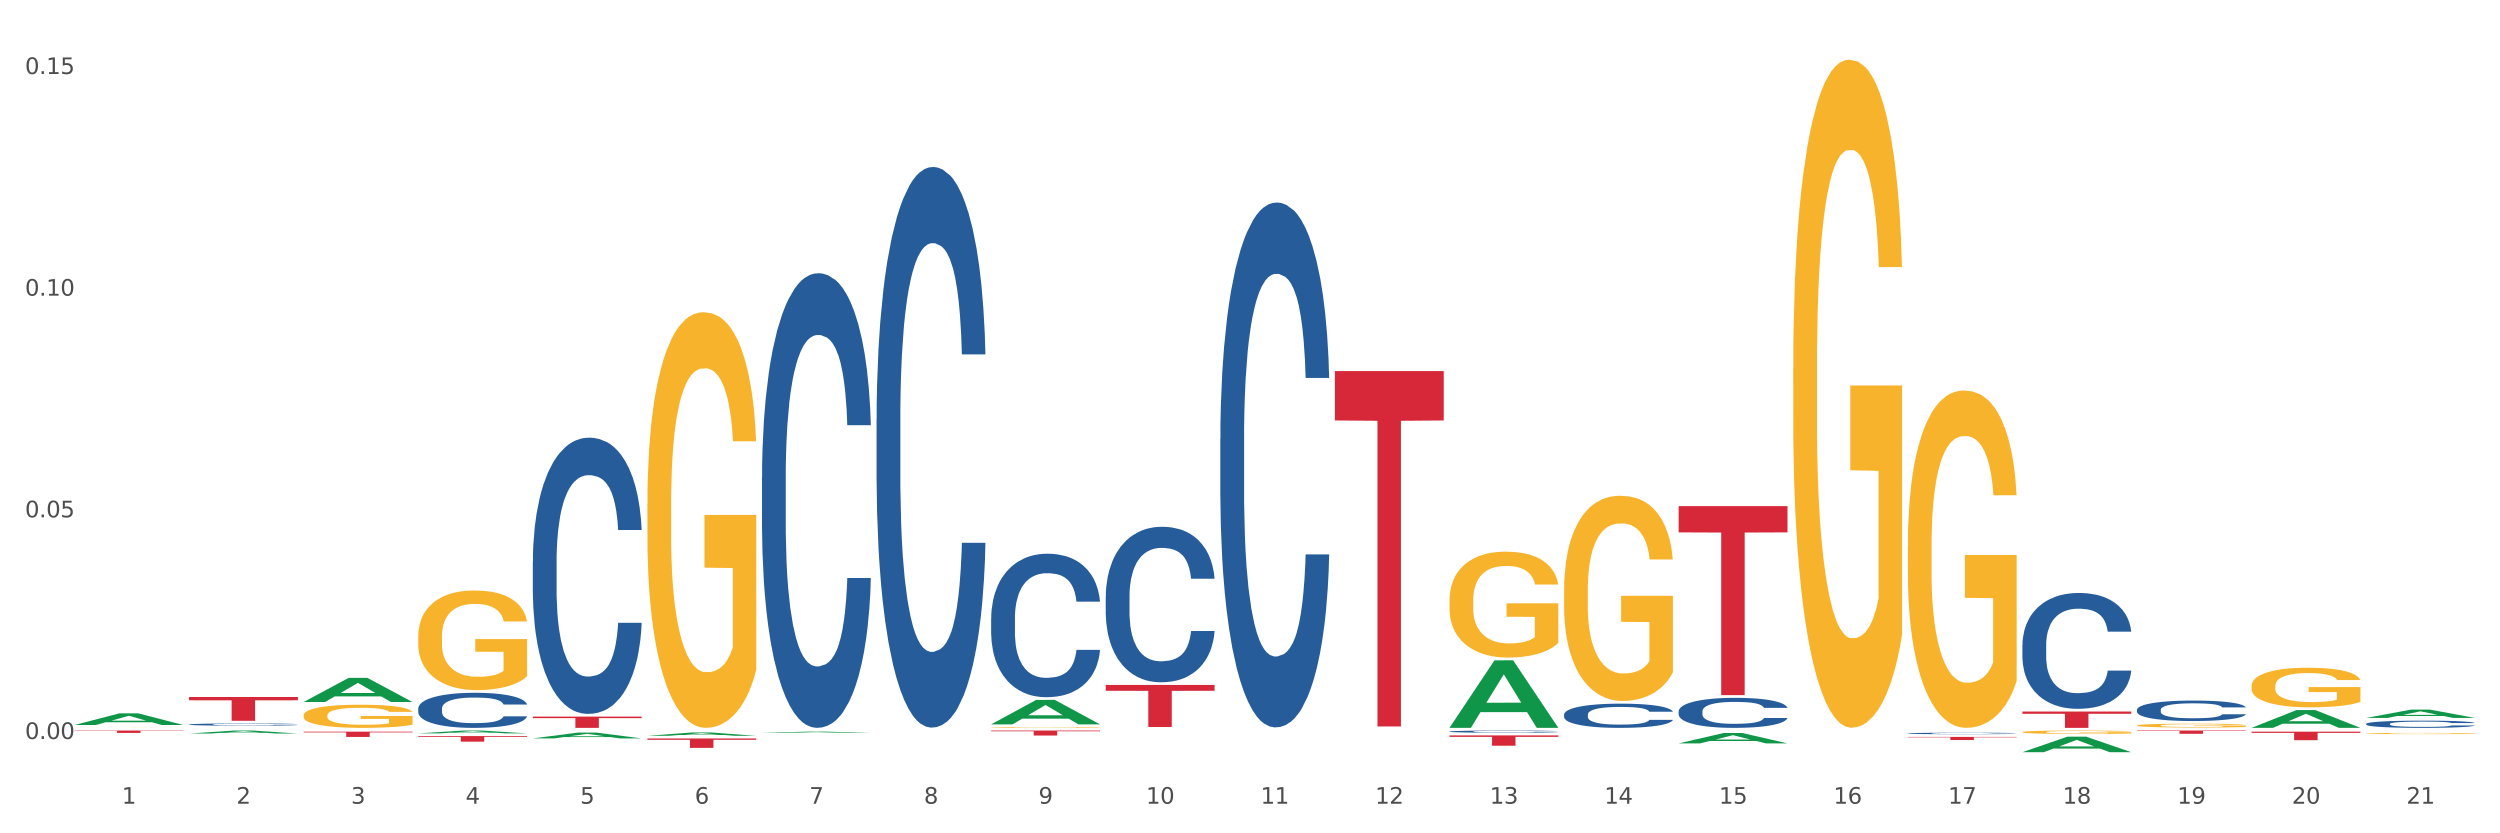<?xml version="1.0" encoding="utf-8" standalone="no"?>
<!DOCTYPE svg PUBLIC "-//W3C//DTD SVG 1.1//EN"
  "http://www.w3.org/Graphics/SVG/1.1/DTD/svg11.dtd">
<svg xmlns:xlink="http://www.w3.org/1999/xlink" width="1080pt" height="360pt" viewBox="0 0 1080 360" xmlns="http://www.w3.org/2000/svg" version="1.1">
 <rect x="0" y="0" width="1080" height="360" fill="#333333" stroke="none"/>
 <defs>
  <style type="text/css">*{stroke-linejoin: round; stroke-linecap: butt}</style>
 </defs>
 <g id="figure_1">
  <g id="patch_1">
   <path d="M 0 360 
L 1080 360 
L 1080 0 
L 0 0 
z
" style="fill: #ffffff; stroke: #ffffff; stroke-linejoin: miter"/>
  </g>
  <g id="axes_1">
   <g id="matplotlib.axis_1">
    <g id="xtick_1">
     <g id="text_1">
      <!-- 1 -->
      <g style="fill: #4d4d4d" transform="translate(52.633 347.204) scale(0.096 -0.096)">
       <defs>
        <path id="DejaVuSans-31" d="M 794 531 
L 1825 531 
L 1825 4091 
L 703 3866 
L 703 4441 
L 1819 4666 
L 2450 4666 
L 2450 531 
L 3481 531 
L 3481 0 
L 794 0 
L 794 531 
z
" transform="scale(0.016)"/>
       </defs>
       <use xlink:href="#DejaVuSans-31"/>
      </g>
     </g>
    </g>
    <g id="xtick_2">
     <g id="text_2">
      <!-- 2 -->
      <g style="fill: #4d4d4d" transform="translate(102.133 347.204) scale(0.096 -0.096)">
       <defs>
        <path id="DejaVuSans-32" d="M 1228 531 
L 3431 531 
L 3431 0 
L 469 0 
L 469 531 
Q 828 903 1448 1529 
Q 2069 2156 2228 2338 
Q 2531 2678 2651 2914 
Q 2772 3150 2772 3378 
Q 2772 3750 2511 3984 
Q 2250 4219 1831 4219 
Q 1534 4219 1204 4116 
Q 875 4013 500 3803 
L 500 4441 
Q 881 4594 1212 4672 
Q 1544 4750 1819 4750 
Q 2544 4750 2975 4387 
Q 3406 4025 3406 3419 
Q 3406 3131 3298 2873 
Q 3191 2616 2906 2266 
Q 2828 2175 2409 1742 
Q 1991 1309 1228 531 
z
" transform="scale(0.016)"/>
       </defs>
       <use xlink:href="#DejaVuSans-32"/>
      </g>
     </g>
    </g>
    <g id="xtick_3">
     <g id="text_3">
      <!-- 3 -->
      <g style="fill: #4d4d4d" transform="translate(151.633 347.204) scale(0.096 -0.096)">
       <defs>
        <path id="DejaVuSans-33" d="M 2597 2516 
Q 3050 2419 3304 2112 
Q 3559 1806 3559 1356 
Q 3559 666 3084 287 
Q 2609 -91 1734 -91 
Q 1441 -91 1130 -33 
Q 819 25 488 141 
L 488 750 
Q 750 597 1062 519 
Q 1375 441 1716 441 
Q 2309 441 2620 675 
Q 2931 909 2931 1356 
Q 2931 1769 2642 2001 
Q 2353 2234 1838 2234 
L 1294 2234 
L 1294 2753 
L 1863 2753 
Q 2328 2753 2575 2939 
Q 2822 3125 2822 3475 
Q 2822 3834 2567 4026 
Q 2313 4219 1838 4219 
Q 1578 4219 1281 4162 
Q 984 4106 628 3988 
L 628 4550 
Q 988 4650 1302 4700 
Q 1616 4750 1894 4750 
Q 2613 4750 3031 4423 
Q 3450 4097 3450 3541 
Q 3450 3153 3228 2886 
Q 3006 2619 2597 2516 
z
" transform="scale(0.016)"/>
       </defs>
       <use xlink:href="#DejaVuSans-33"/>
      </g>
     </g>
    </g>
    <g id="xtick_4">
     <g id="text_4">
      <!-- 4 -->
      <g style="fill: #4d4d4d" transform="translate(201.133 347.204) scale(0.096 -0.096)">
       <defs>
        <path id="DejaVuSans-34" d="M 2419 4116 
L 825 1625 
L 2419 1625 
L 2419 4116 
z
M 2253 4666 
L 3047 4666 
L 3047 1625 
L 3713 1625 
L 3713 1100 
L 3047 1100 
L 3047 0 
L 2419 0 
L 2419 1100 
L 313 1100 
L 313 1709 
L 2253 4666 
z
" transform="scale(0.016)"/>
       </defs>
       <use xlink:href="#DejaVuSans-34"/>
      </g>
     </g>
    </g>
    <g id="xtick_5">
     <g id="text_5">
      <!-- 5 -->
      <g style="fill: #4d4d4d" transform="translate(250.633 347.204) scale(0.096 -0.096)">
       <defs>
        <path id="DejaVuSans-35" d="M 691 4666 
L 3169 4666 
L 3169 4134 
L 1269 4134 
L 1269 2991 
Q 1406 3038 1543 3061 
Q 1681 3084 1819 3084 
Q 2600 3084 3056 2656 
Q 3513 2228 3513 1497 
Q 3513 744 3044 326 
Q 2575 -91 1722 -91 
Q 1428 -91 1123 -41 
Q 819 9 494 109 
L 494 744 
Q 775 591 1075 516 
Q 1375 441 1709 441 
Q 2250 441 2565 725 
Q 2881 1009 2881 1497 
Q 2881 1984 2565 2268 
Q 2250 2553 1709 2553 
Q 1456 2553 1204 2497 
Q 953 2441 691 2322 
L 691 4666 
z
" transform="scale(0.016)"/>
       </defs>
       <use xlink:href="#DejaVuSans-35"/>
      </g>
     </g>
    </g>
    <g id="xtick_6">
     <g id="text_6">
      <!-- 6 -->
      <g style="fill: #4d4d4d" transform="translate(300.134 347.204) scale(0.096 -0.096)">
       <defs>
        <path id="DejaVuSans-36" d="M 2113 2584 
Q 1688 2584 1439 2293 
Q 1191 2003 1191 1497 
Q 1191 994 1439 701 
Q 1688 409 2113 409 
Q 2538 409 2786 701 
Q 3034 994 3034 1497 
Q 3034 2003 2786 2293 
Q 2538 2584 2113 2584 
z
M 3366 4563 
L 3366 3988 
Q 3128 4100 2886 4159 
Q 2644 4219 2406 4219 
Q 1781 4219 1451 3797 
Q 1122 3375 1075 2522 
Q 1259 2794 1537 2939 
Q 1816 3084 2150 3084 
Q 2853 3084 3261 2657 
Q 3669 2231 3669 1497 
Q 3669 778 3244 343 
Q 2819 -91 2113 -91 
Q 1303 -91 875 529 
Q 447 1150 447 2328 
Q 447 3434 972 4092 
Q 1497 4750 2381 4750 
Q 2619 4750 2861 4703 
Q 3103 4656 3366 4563 
z
" transform="scale(0.016)"/>
       </defs>
       <use xlink:href="#DejaVuSans-36"/>
      </g>
     </g>
    </g>
    <g id="xtick_7">
     <g id="text_7">
      <!-- 7 -->
      <g style="fill: #4d4d4d" transform="translate(349.634 347.204) scale(0.096 -0.096)">
       <defs>
        <path id="DejaVuSans-37" d="M 525 4666 
L 3525 4666 
L 3525 4397 
L 1831 0 
L 1172 0 
L 2766 4134 
L 525 4134 
L 525 4666 
z
" transform="scale(0.016)"/>
       </defs>
       <use xlink:href="#DejaVuSans-37"/>
      </g>
     </g>
    </g>
    <g id="xtick_8">
     <g id="text_8">
      <!-- 8 -->
      <g style="fill: #4d4d4d" transform="translate(399.134 347.204) scale(0.096 -0.096)">
       <defs>
        <path id="DejaVuSans-38" d="M 2034 2216 
Q 1584 2216 1326 1975 
Q 1069 1734 1069 1313 
Q 1069 891 1326 650 
Q 1584 409 2034 409 
Q 2484 409 2743 651 
Q 3003 894 3003 1313 
Q 3003 1734 2745 1975 
Q 2488 2216 2034 2216 
z
M 1403 2484 
Q 997 2584 770 2862 
Q 544 3141 544 3541 
Q 544 4100 942 4425 
Q 1341 4750 2034 4750 
Q 2731 4750 3128 4425 
Q 3525 4100 3525 3541 
Q 3525 3141 3298 2862 
Q 3072 2584 2669 2484 
Q 3125 2378 3379 2068 
Q 3634 1759 3634 1313 
Q 3634 634 3220 271 
Q 2806 -91 2034 -91 
Q 1263 -91 848 271 
Q 434 634 434 1313 
Q 434 1759 690 2068 
Q 947 2378 1403 2484 
z
M 1172 3481 
Q 1172 3119 1398 2916 
Q 1625 2713 2034 2713 
Q 2441 2713 2670 2916 
Q 2900 3119 2900 3481 
Q 2900 3844 2670 4047 
Q 2441 4250 2034 4250 
Q 1625 4250 1398 4047 
Q 1172 3844 1172 3481 
z
" transform="scale(0.016)"/>
       </defs>
       <use xlink:href="#DejaVuSans-38"/>
      </g>
     </g>
    </g>
    <g id="xtick_9">
     <g id="text_9">
      <!-- 9 -->
      <g style="fill: #4d4d4d" transform="translate(448.634 347.204) scale(0.096 -0.096)">
       <defs>
        <path id="DejaVuSans-39" d="M 703 97 
L 703 672 
Q 941 559 1184 500 
Q 1428 441 1663 441 
Q 2288 441 2617 861 
Q 2947 1281 2994 2138 
Q 2813 1869 2534 1725 
Q 2256 1581 1919 1581 
Q 1219 1581 811 2004 
Q 403 2428 403 3163 
Q 403 3881 828 4315 
Q 1253 4750 1959 4750 
Q 2769 4750 3195 4129 
Q 3622 3509 3622 2328 
Q 3622 1225 3098 567 
Q 2575 -91 1691 -91 
Q 1453 -91 1209 -44 
Q 966 3 703 97 
z
M 1959 2075 
Q 2384 2075 2632 2365 
Q 2881 2656 2881 3163 
Q 2881 3666 2632 3958 
Q 2384 4250 1959 4250 
Q 1534 4250 1286 3958 
Q 1038 3666 1038 3163 
Q 1038 2656 1286 2365 
Q 1534 2075 1959 2075 
z
" transform="scale(0.016)"/>
       </defs>
       <use xlink:href="#DejaVuSans-39"/>
      </g>
     </g>
    </g>
    <g id="xtick_10">
     <g id="text_10">
      <!-- 10 -->
      <g style="fill: #4d4d4d" transform="translate(495.079 347.204) scale(0.096 -0.096)">
       <defs>
        <path id="DejaVuSans-30" d="M 2034 4250 
Q 1547 4250 1301 3770 
Q 1056 3291 1056 2328 
Q 1056 1369 1301 889 
Q 1547 409 2034 409 
Q 2525 409 2770 889 
Q 3016 1369 3016 2328 
Q 3016 3291 2770 3770 
Q 2525 4250 2034 4250 
z
M 2034 4750 
Q 2819 4750 3233 4129 
Q 3647 3509 3647 2328 
Q 3647 1150 3233 529 
Q 2819 -91 2034 -91 
Q 1250 -91 836 529 
Q 422 1150 422 2328 
Q 422 3509 836 4129 
Q 1250 4750 2034 4750 
z
" transform="scale(0.016)"/>
       </defs>
       <use xlink:href="#DejaVuSans-31"/>
       <use xlink:href="#DejaVuSans-30" transform="translate(63.623 0)"/>
      </g>
     </g>
    </g>
    <g id="xtick_11">
     <g id="text_11">
      <!-- 11 -->
      <g style="fill: #4d4d4d" transform="translate(544.58 347.204) scale(0.096 -0.096)">
       <use xlink:href="#DejaVuSans-31"/>
       <use xlink:href="#DejaVuSans-31" transform="translate(63.623 0)"/>
      </g>
     </g>
    </g>
    <g id="xtick_12">
     <g id="text_12">
      <!-- 12 -->
      <g style="fill: #4d4d4d" transform="translate(594.08 347.204) scale(0.096 -0.096)">
       <use xlink:href="#DejaVuSans-31"/>
       <use xlink:href="#DejaVuSans-32" transform="translate(63.623 0)"/>
      </g>
     </g>
    </g>
    <g id="xtick_13">
     <g id="text_13">
      <!-- 13 -->
      <g style="fill: #4d4d4d" transform="translate(643.58 347.204) scale(0.096 -0.096)">
       <use xlink:href="#DejaVuSans-31"/>
       <use xlink:href="#DejaVuSans-33" transform="translate(63.623 0)"/>
      </g>
     </g>
    </g>
    <g id="xtick_14">
     <g id="text_14">
      <!-- 14 -->
      <g style="fill: #4d4d4d" transform="translate(693.08 347.204) scale(0.096 -0.096)">
       <use xlink:href="#DejaVuSans-31"/>
       <use xlink:href="#DejaVuSans-34" transform="translate(63.623 0)"/>
      </g>
     </g>
    </g>
    <g id="xtick_15">
     <g id="text_15">
      <!-- 15 -->
      <g style="fill: #4d4d4d" transform="translate(742.58 347.204) scale(0.096 -0.096)">
       <use xlink:href="#DejaVuSans-31"/>
       <use xlink:href="#DejaVuSans-35" transform="translate(63.623 0)"/>
      </g>
     </g>
    </g>
    <g id="xtick_16">
     <g id="text_16">
      <!-- 16 -->
      <g style="fill: #4d4d4d" transform="translate(792.08 347.204) scale(0.096 -0.096)">
       <use xlink:href="#DejaVuSans-31"/>
       <use xlink:href="#DejaVuSans-36" transform="translate(63.623 0)"/>
      </g>
     </g>
    </g>
    <g id="xtick_17">
     <g id="text_17">
      <!-- 17 -->
      <g style="fill: #4d4d4d" transform="translate(841.58 347.204) scale(0.096 -0.096)">
       <use xlink:href="#DejaVuSans-31"/>
       <use xlink:href="#DejaVuSans-37" transform="translate(63.623 0)"/>
      </g>
     </g>
    </g>
    <g id="xtick_18">
     <g id="text_18">
      <!-- 18 -->
      <g style="fill: #4d4d4d" transform="translate(891.08 347.204) scale(0.096 -0.096)">
       <use xlink:href="#DejaVuSans-31"/>
       <use xlink:href="#DejaVuSans-38" transform="translate(63.623 0)"/>
      </g>
     </g>
    </g>
    <g id="xtick_19">
     <g id="text_19">
      <!-- 19 -->
      <g style="fill: #4d4d4d" transform="translate(940.58 347.204) scale(0.096 -0.096)">
       <use xlink:href="#DejaVuSans-31"/>
       <use xlink:href="#DejaVuSans-39" transform="translate(63.623 0)"/>
      </g>
     </g>
    </g>
    <g id="xtick_20">
     <g id="text_20">
      <!-- 20 -->
      <g style="fill: #4d4d4d" transform="translate(990.08 347.204) scale(0.096 -0.096)">
       <use xlink:href="#DejaVuSans-32"/>
       <use xlink:href="#DejaVuSans-30" transform="translate(63.623 0)"/>
      </g>
     </g>
    </g>
    <g id="xtick_21">
     <g id="text_21">
      <!-- 21 -->
      <g style="fill: #4d4d4d" transform="translate(1039.58 347.204) scale(0.096 -0.096)">
       <use xlink:href="#DejaVuSans-32"/>
       <use xlink:href="#DejaVuSans-31" transform="translate(63.623 0)"/>
      </g>
     </g>
    </g>
    <g id="xtick_22"/>
    <g id="xtick_23"/>
    <g id="xtick_24"/>
    <g id="xtick_25"/>
    <g id="xtick_26"/>
    <g id="xtick_27"/>
    <g id="xtick_28"/>
    <g id="xtick_29"/>
    <g id="xtick_30"/>
    <g id="xtick_31"/>
    <g id="xtick_32"/>
    <g id="xtick_33"/>
    <g id="xtick_34"/>
    <g id="xtick_35"/>
    <g id="xtick_36"/>
    <g id="xtick_37"/>
    <g id="xtick_38"/>
    <g id="xtick_39"/>
    <g id="xtick_40"/>
    <g id="xtick_41"/>
   </g>
   <g id="matplotlib.axis_2">
    <g id="ytick_1">
     <g id="text_22">
      <!-- 0.00 -->
      <g style="fill: #4d4d4d" transform="translate(10.8 319.245) scale(0.096 -0.096)">
       <defs>
        <path id="DejaVuSans-2e" d="M 684 794 
L 1344 794 
L 1344 0 
L 684 0 
L 684 794 
z
" transform="scale(0.016)"/>
       </defs>
       <use xlink:href="#DejaVuSans-30"/>
       <use xlink:href="#DejaVuSans-2e" transform="translate(63.623 0)"/>
       <use xlink:href="#DejaVuSans-30" transform="translate(95.41 0)"/>
       <use xlink:href="#DejaVuSans-30" transform="translate(159.033 0)"/>
      </g>
     </g>
    </g>
    <g id="ytick_2">
     <g id="text_23">
      <!-- 0.05 -->
      <g style="fill: #4d4d4d" transform="translate(10.8 223.489) scale(0.096 -0.096)">
       <use xlink:href="#DejaVuSans-30"/>
       <use xlink:href="#DejaVuSans-2e" transform="translate(63.623 0)"/>
       <use xlink:href="#DejaVuSans-30" transform="translate(95.41 0)"/>
       <use xlink:href="#DejaVuSans-35" transform="translate(159.033 0)"/>
      </g>
     </g>
    </g>
    <g id="ytick_3">
     <g id="text_24">
      <!-- 0.10 -->
      <g style="fill: #4d4d4d" transform="translate(10.8 127.734) scale(0.096 -0.096)">
       <use xlink:href="#DejaVuSans-30"/>
       <use xlink:href="#DejaVuSans-2e" transform="translate(63.623 0)"/>
       <use xlink:href="#DejaVuSans-31" transform="translate(95.41 0)"/>
       <use xlink:href="#DejaVuSans-30" transform="translate(159.033 0)"/>
      </g>
     </g>
    </g>
    <g id="ytick_4">
     <g id="text_25">
      <!-- 0.15 -->
      <g style="fill: #4d4d4d" transform="translate(10.8 31.978) scale(0.096 -0.096)">
       <use xlink:href="#DejaVuSans-30"/>
       <use xlink:href="#DejaVuSans-2e" transform="translate(63.623 0)"/>
       <use xlink:href="#DejaVuSans-31" transform="translate(95.41 0)"/>
       <use xlink:href="#DejaVuSans-35" transform="translate(159.033 0)"/>
      </g>
     </g>
    </g>
    <g id="ytick_5"/>
    <g id="ytick_6"/>
    <g id="ytick_7"/>
   </g>
   <g id="PolyCollection_1">
    <path d="M 131.175 303.253 
L 131.223 303.243 
L 150.615 292.836 
L 158.663 292.826 
L 178.2 303.272 
L 168.892 303.272 
L 164.674 300.84 
L 144.652 300.84 
L 144.507 300.879 
L 140.435 303.272 
L 131.175 303.272 
L 131.175 303.253 
L 147.173 299.388 
L 162.153 299.378 
L 154.736 295.052 
L 154.639 295.033 
L 154.542 295.062 
L 147.125 299.378 
L 147.173 299.388 
L 131.175 303.253 
z
" clip-path="url(#pea581dd170)" style="fill: #109648"/>
    <path d="M 180.675 316.825 
L 180.723 316.824 
L 200.115 315.599 
L 208.163 315.598 
L 227.7 316.827 
L 218.392 316.827 
L 214.174 316.541 
L 194.152 316.541 
L 194.007 316.546 
L 189.935 316.827 
L 180.675 316.827 
L 180.675 316.825 
L 196.673 316.37 
L 211.653 316.369 
L 204.236 315.86 
L 204.139 315.858 
L 204.042 315.861 
L 196.625 316.369 
L 196.673 316.37 
L 180.675 316.825 
z
" clip-path="url(#pea581dd170)" style="fill: #109648"/>
    <path d="M 230.175 318.99 
L 230.223 318.988 
L 249.615 316.488 
L 257.663 316.486 
L 277.2 318.995 
L 267.892 318.995 
L 263.674 318.41 
L 243.652 318.41 
L 243.507 318.42 
L 239.435 318.995 
L 230.175 318.995 
L 230.175 318.99 
L 246.173 318.062 
L 261.153 318.06 
L 253.736 317.021 
L 253.639 317.016 
L 253.542 317.023 
L 246.125 318.06 
L 246.173 318.062 
L 230.175 318.99 
z
" clip-path="url(#pea581dd170)" style="fill: #109648"/>
    <path d="M 279.675 317.868 
L 279.723 317.867 
L 299.115 316.415 
L 307.163 316.414 
L 326.7 317.871 
L 317.392 317.871 
L 313.174 317.532 
L 293.152 317.532 
L 293.007 317.537 
L 288.935 317.871 
L 279.675 317.871 
L 279.675 317.868 
L 295.673 317.329 
L 310.653 317.328 
L 303.236 316.724 
L 303.139 316.722 
L 303.042 316.726 
L 295.625 317.328 
L 295.673 317.329 
L 279.675 317.868 
z
" clip-path="url(#pea581dd170)" style="fill: #109648"/>
    <path d="M 329.175 316.597 
L 329.223 316.597 
L 348.615 316.066 
L 356.663 316.065 
L 376.2 316.598 
L 366.892 316.598 
L 362.674 316.474 
L 342.652 316.474 
L 342.507 316.476 
L 338.435 316.598 
L 329.175 316.598 
L 329.175 316.597 
L 345.173 316.4 
L 360.153 316.4 
L 352.736 316.179 
L 352.639 316.178 
L 352.542 316.179 
L 345.125 316.4 
L 345.173 316.4 
L 329.175 316.597 
z
" clip-path="url(#pea581dd170)" style="fill: #109648"/>
    <path d="M 428.175 312.909 
L 428.223 312.899 
L 447.615 302.362 
L 455.663 302.352 
L 475.2 312.928 
L 465.892 312.928 
L 461.674 310.466 
L 441.652 310.466 
L 441.507 310.505 
L 437.435 312.928 
L 428.175 312.928 
L 428.175 312.909 
L 444.173 308.996 
L 459.153 308.986 
L 451.736 304.607 
L 451.639 304.587 
L 451.542 304.617 
L 444.125 308.986 
L 444.173 308.996 
L 428.175 312.909 
z
" clip-path="url(#pea581dd170)" style="fill: #109648"/>
    <path d="M 626.175 314.384 
L 626.223 314.356 
L 645.615 285.264 
L 653.663 285.237 
L 673.2 314.439 
L 663.892 314.439 
L 659.674 307.639 
L 639.652 307.639 
L 639.507 307.748 
L 635.435 314.439 
L 626.175 314.439 
L 626.175 314.384 
L 642.173 303.581 
L 657.153 303.553 
L 649.736 291.461 
L 649.639 291.406 
L 649.542 291.489 
L 642.125 303.553 
L 642.173 303.581 
L 626.175 314.384 
z
" clip-path="url(#pea581dd170)" style="fill: #109648"/>
    <path d="M 725.175 321.141 
L 725.223 321.137 
L 744.615 316.662 
L 752.663 316.658 
L 772.2 321.15 
L 762.892 321.15 
L 758.674 320.104 
L 738.652 320.104 
L 738.507 320.121 
L 734.435 321.15 
L 725.175 321.15 
L 725.175 321.141 
L 741.173 319.479 
L 756.153 319.475 
L 748.736 317.615 
L 748.639 317.607 
L 748.542 317.619 
L 741.125 319.475 
L 741.173 319.479 
L 725.175 321.141 
z
" clip-path="url(#pea581dd170)" style="fill: #109648"/>
    <path d="M 873.675 324.937 
L 873.723 324.931 
L 893.115 318.232 
L 901.163 318.225 
L 920.7 324.95 
L 911.392 324.95 
L 907.174 323.384 
L 887.152 323.384 
L 887.007 323.409 
L 882.935 324.95 
L 873.675 324.95 
L 873.675 324.937 
L 889.673 322.449 
L 904.653 322.443 
L 897.236 319.659 
L 897.139 319.646 
L 897.042 319.665 
L 889.625 322.443 
L 889.673 322.449 
L 873.675 324.937 
z
" clip-path="url(#pea581dd170)" style="fill: #109648"/>
    <path d="M 972.675 314.424 
L 972.723 314.417 
L 992.115 306.743 
L 1000.163 306.735 
L 1019.7 314.439 
L 1010.392 314.439 
L 1006.174 312.645 
L 986.152 312.645 
L 986.007 312.674 
L 981.935 314.439 
L 972.675 314.439 
L 972.675 314.424 
L 988.673 311.574 
L 1003.653 311.567 
L 996.236 308.377 
L 996.139 308.363 
L 996.042 308.385 
L 988.625 311.567 
L 988.673 311.574 
L 972.675 314.424 
z
" clip-path="url(#pea581dd170)" style="fill: #109648"/>
    <path d="M 576.675 160.305 
L 623.7 160.305 
L 623.7 181.642 
L 605.202 181.786 
L 605.202 313.844 
L 595.062 313.844 
L 595.062 181.786 
L 576.675 181.642 
L 576.675 160.449 
L 576.675 160.305 
z
" clip-path="url(#pea581dd170)" style="fill: #d62839"/>
    <path d="M 626.175 317.692 
L 673.2 317.692 
L 673.2 318.313 
L 654.702 318.317 
L 654.702 322.16 
L 644.562 322.16 
L 644.562 318.317 
L 626.175 318.313 
L 626.175 317.696 
L 626.175 317.692 
z
" clip-path="url(#pea581dd170)" style="fill: #d62839"/>
    <path d="M 725.175 218.639 
L 772.2 218.639 
L 772.2 229.988 
L 753.702 230.065 
L 753.702 300.306 
L 743.562 300.306 
L 743.562 230.065 
L 725.175 229.988 
L 725.175 218.716 
L 725.175 218.639 
z
" clip-path="url(#pea581dd170)" style="fill: #d62839"/>
    <path d="M 824.175 318.346 
L 871.2 318.346 
L 871.2 318.534 
L 852.702 318.535 
L 852.702 319.698 
L 842.562 319.698 
L 842.562 318.535 
L 824.175 318.534 
L 824.175 318.348 
L 824.175 318.346 
z
" clip-path="url(#pea581dd170)" style="fill: #d62839"/>
    <path d="M 873.675 307.37 
L 920.7 307.37 
L 920.7 308.352 
L 902.202 308.359 
L 902.202 314.439 
L 892.062 314.439 
L 892.062 308.359 
L 873.675 308.352 
L 873.675 307.377 
L 873.675 307.37 
z
" clip-path="url(#pea581dd170)" style="fill: #d62839"/>
    <path d="M 81.675 301.101 
L 128.7 301.101 
L 128.7 302.529 
L 110.202 302.539 
L 110.202 311.377 
L 100.062 311.377 
L 100.062 302.539 
L 81.675 302.529 
L 81.675 301.111 
L 81.675 301.101 
z
" clip-path="url(#pea581dd170)" style="fill: #d62839"/>
    <path d="M 180.675 274.983 
L 180.731 274.943 
L 180.731 273.529 
L 180.842 272.31 
L 181.397 269.363 
L 182.23 266.926 
L 182.84 265.629 
L 183.451 264.568 
L 184.173 263.507 
L 185.061 262.407 
L 186.671 260.796 
L 187.67 259.97 
L 188.892 259.106 
L 191.113 257.848 
L 192.723 257.141 
L 194.388 256.551 
L 197.109 255.844 
L 198.885 255.53 
L 200.773 255.294 
L 203.049 255.137 
L 204.77 255.097 
L 208.546 255.215 
L 211.766 255.569 
L 213.32 255.844 
L 215.319 256.316 
L 216.374 256.63 
L 218.095 257.259 
L 219.872 258.084 
L 221.093 258.791 
L 222.925 260.128 
L 224.313 261.464 
L 225.59 263.114 
L 226.256 264.254 
L 226.756 265.315 
L 227.2 266.533 
L 227.644 268.459 
L 217.651 268.459 
L 217.262 267.084 
L 216.652 265.787 
L 215.763 264.529 
L 214.986 263.743 
L 213.654 262.761 
L 212.432 262.132 
L 211.155 261.66 
L 209.601 261.267 
L 208.379 261.071 
L 206.658 260.914 
L 203.271 260.953 
L 200.995 261.267 
L 199.441 261.66 
L 198.441 262.014 
L 197.553 262.407 
L 196.554 262.957 
L 195.388 263.782 
L 194.555 264.529 
L 193.722 265.472 
L 193.056 266.415 
L 192.445 267.516 
L 191.945 268.695 
L 191.557 269.913 
L 191.224 271.406 
L 190.946 273.882 
L 190.946 279.266 
L 191.057 280.484 
L 191.335 282.096 
L 191.668 283.314 
L 192.223 284.768 
L 192.723 285.75 
L 193.667 287.165 
L 194.721 288.344 
L 195.554 289.091 
L 196.387 289.72 
L 197.831 290.584 
L 199.441 291.292 
L 200.829 291.724 
L 202.716 292.117 
L 203.993 292.274 
L 205.104 292.353 
L 207.824 292.353 
L 209.767 292.235 
L 211.932 291.96 
L 213.598 291.606 
L 214.986 291.174 
L 216.541 290.466 
L 217.54 289.798 
L 217.54 281.585 
L 205.326 281.545 
L 205.326 276.083 
L 227.7 276.083 
L 227.7 292.117 
L 226.756 292.942 
L 225.701 293.689 
L 224.591 294.357 
L 222.925 295.182 
L 220.927 295.968 
L 219.15 296.518 
L 217.262 296.99 
L 215.042 297.422 
L 212.155 297.815 
L 210.378 297.972 
L 208.157 298.09 
L 205.548 298.13 
L 203.271 298.051 
L 201.051 297.854 
L 198.719 297.501 
L 196.443 296.99 
L 194.721 296.479 
L 193 295.85 
L 191.168 295.025 
L 189.725 294.239 
L 188.614 293.532 
L 187.393 292.628 
L 186.06 291.449 
L 185.061 290.388 
L 184.173 289.287 
L 183.229 287.873 
L 182.563 286.654 
L 181.896 285.122 
L 181.508 283.982 
L 181.064 282.214 
L 180.731 279.738 
L 180.675 274.983 
z
" clip-path="url(#pea581dd170)" style="fill: #f7b32b"/>
    <path d="M 279.675 217.847 
L 279.731 217.683 
L 279.731 211.779 
L 279.842 206.696 
L 280.397 194.396 
L 281.23 184.229 
L 281.84 178.817 
L 282.451 174.389 
L 283.173 169.962 
L 284.061 165.37 
L 285.671 158.646 
L 286.67 155.202 
L 287.892 151.594 
L 290.113 146.347 
L 291.723 143.395 
L 293.388 140.935 
L 296.109 137.983 
L 297.885 136.671 
L 299.773 135.687 
L 302.049 135.031 
L 303.77 134.867 
L 307.546 135.359 
L 310.766 136.835 
L 312.32 137.983 
L 314.319 139.951 
L 315.374 141.263 
L 317.095 143.887 
L 318.872 147.331 
L 320.093 150.282 
L 321.925 155.858 
L 323.313 161.434 
L 324.59 168.322 
L 325.256 173.077 
L 325.756 177.505 
L 326.2 182.589 
L 326.644 190.625 
L 316.651 190.625 
L 316.262 184.885 
L 315.652 179.473 
L 314.763 174.225 
L 313.986 170.945 
L 312.654 166.846 
L 311.432 164.222 
L 310.155 162.254 
L 308.601 160.614 
L 307.379 159.794 
L 305.658 159.138 
L 302.271 159.302 
L 299.995 160.614 
L 298.441 162.254 
L 297.441 163.73 
L 296.553 165.37 
L 295.554 167.666 
L 294.388 171.109 
L 293.555 174.225 
L 292.722 178.161 
L 292.056 182.097 
L 291.445 186.689 
L 290.945 191.608 
L 290.557 196.692 
L 290.224 202.924 
L 289.946 213.255 
L 289.946 235.722 
L 290.057 240.806 
L 290.335 247.53 
L 290.668 252.614 
L 291.223 258.681 
L 291.723 262.781 
L 292.667 268.685 
L 293.721 273.605 
L 294.554 276.72 
L 295.387 279.344 
L 296.831 282.952 
L 298.441 285.904 
L 299.829 287.708 
L 301.716 289.348 
L 302.993 290.004 
L 304.104 290.332 
L 306.824 290.332 
L 308.767 289.84 
L 310.932 288.692 
L 312.598 287.216 
L 313.986 285.412 
L 315.541 282.46 
L 316.54 279.672 
L 316.54 245.398 
L 304.326 245.234 
L 304.326 222.439 
L 326.7 222.439 
L 326.7 289.348 
L 325.756 292.792 
L 324.701 295.907 
L 323.591 298.695 
L 321.925 302.139 
L 319.927 305.419 
L 318.15 307.715 
L 316.262 309.683 
L 314.042 311.487 
L 311.155 313.127 
L 309.378 313.783 
L 307.157 314.275 
L 304.548 314.439 
L 302.271 314.111 
L 300.051 313.291 
L 297.719 311.815 
L 295.443 309.683 
L 293.721 307.551 
L 292 304.927 
L 290.168 301.483 
L 288.725 298.203 
L 287.614 295.251 
L 286.393 291.48 
L 285.06 286.56 
L 284.061 282.132 
L 283.173 277.54 
L 282.229 271.637 
L 281.563 266.553 
L 280.896 260.157 
L 280.508 255.401 
L 280.064 248.022 
L 279.731 237.69 
L 279.675 217.847 
z
" clip-path="url(#pea581dd170)" style="fill: #f7b32b"/>
    <path d="M 477.675 295.905 
L 524.7 295.905 
L 524.7 298.428 
L 506.202 298.445 
L 506.202 314.064 
L 496.062 314.064 
L 496.062 298.445 
L 477.675 298.428 
L 477.675 295.922 
L 477.675 295.905 
z
" clip-path="url(#pea581dd170)" style="fill: #d62839"/>
    <path d="M 428.175 315.598 
L 475.2 315.598 
L 475.2 315.895 
L 456.702 315.897 
L 456.702 317.736 
L 446.562 317.736 
L 446.562 315.897 
L 428.175 315.895 
L 428.175 315.6 
L 428.175 315.598 
z
" clip-path="url(#pea581dd170)" style="fill: #d62839"/>
    <path d="M 279.675 319.031 
L 326.7 319.031 
L 326.7 319.592 
L 308.202 319.596 
L 308.202 323.072 
L 298.062 323.072 
L 298.062 319.596 
L 279.675 319.592 
L 279.675 319.034 
L 279.675 319.031 
z
" clip-path="url(#pea581dd170)" style="fill: #d62839"/>
    <path d="M 131.175 309.056 
L 131.231 309.047 
L 131.231 308.718 
L 131.342 308.434 
L 131.897 307.749 
L 132.73 307.183 
L 133.34 306.881 
L 133.951 306.634 
L 134.673 306.387 
L 135.561 306.132 
L 137.171 305.757 
L 138.17 305.565 
L 139.392 305.364 
L 141.613 305.071 
L 143.223 304.907 
L 144.888 304.77 
L 147.609 304.605 
L 149.385 304.532 
L 151.273 304.477 
L 153.549 304.441 
L 155.27 304.432 
L 159.046 304.459 
L 162.266 304.541 
L 163.82 304.605 
L 165.819 304.715 
L 166.874 304.788 
L 168.595 304.934 
L 170.372 305.126 
L 171.593 305.291 
L 173.425 305.602 
L 174.813 305.912 
L 176.09 306.296 
L 176.756 306.561 
L 177.256 306.808 
L 177.7 307.091 
L 178.144 307.539 
L 168.151 307.539 
L 167.762 307.219 
L 167.152 306.917 
L 166.263 306.625 
L 165.486 306.442 
L 164.154 306.214 
L 162.932 306.068 
L 161.655 305.958 
L 160.101 305.867 
L 158.879 305.821 
L 157.158 305.784 
L 153.771 305.793 
L 151.495 305.867 
L 149.941 305.958 
L 148.941 306.04 
L 148.053 306.132 
L 147.054 306.26 
L 145.888 306.451 
L 145.055 306.625 
L 144.222 306.844 
L 143.556 307.064 
L 142.945 307.32 
L 142.445 307.594 
L 142.057 307.877 
L 141.724 308.224 
L 141.446 308.8 
L 141.446 310.052 
L 141.557 310.335 
L 141.835 310.71 
L 142.168 310.993 
L 142.723 311.331 
L 143.223 311.56 
L 144.167 311.889 
L 145.221 312.163 
L 146.054 312.337 
L 146.887 312.483 
L 148.331 312.684 
L 149.941 312.848 
L 151.329 312.949 
L 153.216 313.04 
L 154.493 313.077 
L 155.604 313.095 
L 158.324 313.095 
L 160.267 313.068 
L 162.432 313.004 
L 164.098 312.922 
L 165.486 312.821 
L 167.041 312.657 
L 168.04 312.501 
L 168.04 310.591 
L 155.826 310.582 
L 155.826 309.312 
L 178.2 309.312 
L 178.2 313.04 
L 177.256 313.232 
L 176.201 313.406 
L 175.091 313.561 
L 173.425 313.753 
L 171.427 313.936 
L 169.65 314.064 
L 167.762 314.174 
L 165.542 314.274 
L 162.655 314.365 
L 160.878 314.402 
L 158.657 314.429 
L 156.048 314.439 
L 153.771 314.42 
L 151.551 314.375 
L 149.219 314.292 
L 146.943 314.174 
L 145.221 314.055 
L 143.5 313.909 
L 141.668 313.717 
L 140.225 313.534 
L 139.114 313.369 
L 137.893 313.159 
L 136.56 312.885 
L 135.561 312.638 
L 134.673 312.382 
L 133.729 312.053 
L 133.063 311.77 
L 132.396 311.414 
L 132.008 311.149 
L 131.564 310.737 
L 131.231 310.162 
L 131.175 309.056 
z
" clip-path="url(#pea581dd170)" style="fill: #f7b32b"/>
    <path d="M 428.175 314.25 
L 428.231 314.25 
L 428.231 314.238 
L 428.342 314.228 
L 428.897 314.204 
L 429.73 314.184 
L 430.34 314.174 
L 430.951 314.165 
L 431.673 314.156 
L 432.561 314.147 
L 434.171 314.134 
L 435.17 314.128 
L 436.392 314.12 
L 438.613 314.11 
L 440.223 314.104 
L 441.888 314.1 
L 444.609 314.094 
L 446.385 314.091 
L 448.273 314.089 
L 450.549 314.088 
L 452.27 314.088 
L 456.046 314.089 
L 459.266 314.092 
L 460.82 314.094 
L 462.819 314.098 
L 463.874 314.1 
L 465.595 314.105 
L 467.372 314.112 
L 468.593 314.118 
L 470.425 314.129 
L 471.813 314.14 
L 473.09 314.153 
L 473.756 314.162 
L 474.256 314.171 
L 474.7 314.181 
L 475.144 314.197 
L 465.151 314.197 
L 464.762 314.185 
L 464.152 314.175 
L 463.263 314.165 
L 462.486 314.158 
L 461.154 314.15 
L 459.932 314.145 
L 458.655 314.141 
L 457.101 314.138 
L 455.879 314.136 
L 454.158 314.135 
L 450.771 314.136 
L 448.495 314.138 
L 446.941 314.141 
L 445.941 314.144 
L 445.053 314.147 
L 444.054 314.152 
L 442.888 314.159 
L 442.055 314.165 
L 441.222 314.172 
L 440.556 314.18 
L 439.945 314.189 
L 439.445 314.199 
L 439.057 314.209 
L 438.724 314.221 
L 438.446 314.241 
L 438.446 314.285 
L 438.557 314.295 
L 438.835 314.308 
L 439.168 314.318 
L 439.723 314.33 
L 440.223 314.338 
L 441.167 314.349 
L 442.221 314.359 
L 443.054 314.365 
L 443.887 314.37 
L 445.331 314.377 
L 446.941 314.383 
L 448.329 314.386 
L 450.216 314.39 
L 451.493 314.391 
L 452.604 314.391 
L 455.324 314.391 
L 457.267 314.391 
L 459.432 314.388 
L 461.098 314.385 
L 462.486 314.382 
L 464.041 314.376 
L 465.04 314.371 
L 465.04 314.304 
L 452.826 314.303 
L 452.826 314.259 
L 475.2 314.259 
L 475.2 314.39 
L 474.256 314.396 
L 473.201 314.402 
L 472.091 314.408 
L 470.425 314.415 
L 468.427 314.421 
L 466.65 314.425 
L 464.762 314.429 
L 462.542 314.433 
L 459.655 314.436 
L 457.878 314.437 
L 455.657 314.438 
L 453.048 314.439 
L 450.771 314.438 
L 448.551 314.436 
L 446.219 314.433 
L 443.943 314.429 
L 442.221 314.425 
L 440.5 314.42 
L 438.668 314.413 
L 437.225 314.407 
L 436.114 314.401 
L 434.893 314.394 
L 433.56 314.384 
L 432.561 314.375 
L 431.673 314.366 
L 430.729 314.355 
L 430.063 314.345 
L 429.396 314.333 
L 429.008 314.323 
L 428.564 314.309 
L 428.231 314.289 
L 428.175 314.25 
z
" clip-path="url(#pea581dd170)" style="fill: #f7b32b"/>
    <path d="M 626.175 259.466 
L 626.231 259.425 
L 626.231 257.92 
L 626.342 256.625 
L 626.897 253.491 
L 627.73 250.9 
L 628.34 249.522 
L 628.951 248.393 
L 629.673 247.265 
L 630.561 246.095 
L 632.171 244.382 
L 633.17 243.505 
L 634.392 242.585 
L 636.613 241.248 
L 638.223 240.496 
L 639.888 239.869 
L 642.609 239.117 
L 644.385 238.783 
L 646.273 238.532 
L 648.549 238.365 
L 650.27 238.323 
L 654.046 238.449 
L 657.266 238.825 
L 658.82 239.117 
L 660.819 239.619 
L 661.874 239.953 
L 663.595 240.621 
L 665.372 241.499 
L 666.593 242.251 
L 668.425 243.672 
L 669.813 245.092 
L 671.09 246.847 
L 671.756 248.059 
L 672.256 249.187 
L 672.7 250.483 
L 673.144 252.53 
L 663.151 252.53 
L 662.762 251.068 
L 662.152 249.689 
L 661.263 248.352 
L 660.486 247.516 
L 659.154 246.471 
L 657.932 245.803 
L 656.655 245.301 
L 655.101 244.883 
L 653.879 244.675 
L 652.158 244.507 
L 648.771 244.549 
L 646.495 244.883 
L 644.941 245.301 
L 643.941 245.677 
L 643.053 246.095 
L 642.054 246.68 
L 640.888 247.558 
L 640.055 248.352 
L 639.222 249.354 
L 638.556 250.357 
L 637.945 251.527 
L 637.445 252.781 
L 637.057 254.076 
L 636.724 255.664 
L 636.446 258.296 
L 636.446 264.021 
L 636.557 265.316 
L 636.835 267.029 
L 637.168 268.325 
L 637.723 269.871 
L 638.223 270.915 
L 639.167 272.42 
L 640.221 273.673 
L 641.054 274.467 
L 641.887 275.136 
L 643.331 276.055 
L 644.941 276.807 
L 646.329 277.267 
L 648.216 277.685 
L 649.493 277.852 
L 650.604 277.935 
L 653.324 277.935 
L 655.267 277.81 
L 657.432 277.517 
L 659.098 277.141 
L 660.486 276.682 
L 662.041 275.93 
L 663.04 275.219 
L 663.04 266.486 
L 650.826 266.444 
L 650.826 260.636 
L 673.2 260.636 
L 673.2 277.685 
L 672.256 278.562 
L 671.201 279.356 
L 670.091 280.066 
L 668.425 280.944 
L 666.427 281.779 
L 664.65 282.364 
L 662.762 282.866 
L 660.542 283.326 
L 657.655 283.743 
L 655.878 283.911 
L 653.657 284.036 
L 651.048 284.078 
L 648.771 283.994 
L 646.551 283.785 
L 644.219 283.409 
L 641.943 282.866 
L 640.221 282.323 
L 638.5 281.654 
L 636.668 280.777 
L 635.225 279.941 
L 634.114 279.189 
L 632.893 278.228 
L 631.56 276.974 
L 630.561 275.846 
L 629.673 274.676 
L 628.729 273.172 
L 628.063 271.876 
L 627.396 270.247 
L 627.008 269.035 
L 626.564 267.155 
L 626.231 264.522 
L 626.175 259.466 
z
" clip-path="url(#pea581dd170)" style="fill: #f7b32b"/>
    <path d="M 180.675 317.987 
L 227.7 317.987 
L 227.7 318.322 
L 209.202 318.324 
L 209.202 320.398 
L 199.062 320.398 
L 199.062 318.324 
L 180.675 318.322 
L 180.675 317.989 
L 180.675 317.987 
z
" clip-path="url(#pea581dd170)" style="fill: #d62839"/>
    <path d="M 230.175 309.565 
L 277.2 309.565 
L 277.2 310.242 
L 258.702 310.247 
L 258.702 314.439 
L 248.562 314.439 
L 248.562 310.247 
L 230.175 310.242 
L 230.175 309.57 
L 230.175 309.565 
z
" clip-path="url(#pea581dd170)" style="fill: #d62839"/>
    <path d="M 131.175 316.094 
L 178.2 316.094 
L 178.2 316.409 
L 159.702 316.411 
L 159.702 318.359 
L 149.562 318.359 
L 149.562 316.411 
L 131.175 316.409 
L 131.175 316.097 
L 131.175 316.094 
z
" clip-path="url(#pea581dd170)" style="fill: #d62839"/>
    <path d="M 873.675 316.276 
L 873.731 316.275 
L 873.731 316.227 
L 873.842 316.185 
L 874.397 316.085 
L 875.23 316.001 
L 875.84 315.957 
L 876.451 315.921 
L 877.173 315.885 
L 878.061 315.847 
L 879.671 315.792 
L 880.67 315.764 
L 881.892 315.735 
L 884.113 315.692 
L 885.723 315.668 
L 887.388 315.648 
L 890.109 315.623 
L 891.885 315.613 
L 893.773 315.605 
L 896.049 315.599 
L 897.77 315.598 
L 901.546 315.602 
L 904.766 315.614 
L 906.32 315.623 
L 908.319 315.639 
L 909.374 315.65 
L 911.095 315.672 
L 912.872 315.7 
L 914.093 315.724 
L 915.925 315.77 
L 917.313 315.815 
L 918.59 315.871 
L 919.256 315.91 
L 919.756 315.946 
L 920.2 315.988 
L 920.644 316.054 
L 910.651 316.054 
L 910.262 316.007 
L 909.652 315.963 
L 908.763 315.92 
L 907.986 315.893 
L 906.654 315.859 
L 905.432 315.838 
L 904.155 315.822 
L 902.601 315.808 
L 901.379 315.802 
L 899.658 315.796 
L 896.271 315.798 
L 893.995 315.808 
L 892.441 315.822 
L 891.441 315.834 
L 890.553 315.847 
L 889.554 315.866 
L 888.388 315.894 
L 887.555 315.92 
L 886.722 315.952 
L 886.056 315.984 
L 885.445 316.022 
L 884.945 316.062 
L 884.557 316.103 
L 884.224 316.154 
L 883.946 316.239 
L 883.946 316.422 
L 884.057 316.464 
L 884.335 316.519 
L 884.668 316.561 
L 885.223 316.61 
L 885.723 316.644 
L 886.667 316.692 
L 887.721 316.732 
L 888.554 316.758 
L 889.387 316.779 
L 890.831 316.809 
L 892.441 316.833 
L 893.829 316.847 
L 895.716 316.861 
L 896.993 316.866 
L 898.104 316.869 
L 900.824 316.869 
L 902.767 316.865 
L 904.932 316.855 
L 906.598 316.843 
L 907.986 316.829 
L 909.541 316.805 
L 910.54 316.782 
L 910.54 316.502 
L 898.326 316.5 
L 898.326 316.314 
L 920.7 316.314 
L 920.7 316.861 
L 919.756 316.889 
L 918.701 316.914 
L 917.591 316.937 
L 915.925 316.965 
L 913.927 316.992 
L 912.15 317.011 
L 910.262 317.027 
L 908.042 317.042 
L 905.155 317.055 
L 903.378 317.061 
L 901.157 317.065 
L 898.548 317.066 
L 896.271 317.063 
L 894.051 317.057 
L 891.719 317.045 
L 889.443 317.027 
L 887.721 317.01 
L 886 316.988 
L 884.168 316.96 
L 882.725 316.933 
L 881.614 316.909 
L 880.393 316.878 
L 879.06 316.838 
L 878.061 316.802 
L 877.173 316.764 
L 876.229 316.716 
L 875.563 316.674 
L 874.896 316.622 
L 874.508 316.583 
L 874.064 316.523 
L 873.731 316.439 
L 873.675 316.276 
z
" clip-path="url(#pea581dd170)" style="fill: #f7b32b"/>
    <path d="M 923.175 313.403 
L 923.231 313.402 
L 923.231 313.347 
L 923.342 313.301 
L 923.897 313.188 
L 924.73 313.094 
L 925.34 313.044 
L 925.951 313.004 
L 926.673 312.963 
L 927.561 312.921 
L 929.171 312.859 
L 930.17 312.828 
L 931.392 312.794 
L 933.613 312.746 
L 935.223 312.719 
L 936.888 312.696 
L 939.609 312.669 
L 941.385 312.657 
L 943.273 312.648 
L 945.549 312.642 
L 947.27 312.641 
L 951.046 312.645 
L 954.266 312.659 
L 955.82 312.669 
L 957.819 312.687 
L 958.874 312.699 
L 960.595 312.724 
L 962.372 312.755 
L 963.593 312.782 
L 965.425 312.834 
L 966.813 312.885 
L 968.09 312.948 
L 968.756 312.992 
L 969.256 313.032 
L 969.7 313.079 
L 970.144 313.153 
L 960.151 313.153 
L 959.762 313.1 
L 959.152 313.05 
L 958.263 313.002 
L 957.486 312.972 
L 956.154 312.934 
L 954.932 312.91 
L 953.655 312.892 
L 952.101 312.877 
L 950.879 312.87 
L 949.158 312.864 
L 945.771 312.865 
L 943.495 312.877 
L 941.941 312.892 
L 940.941 312.906 
L 940.053 312.921 
L 939.054 312.942 
L 937.888 312.974 
L 937.055 313.002 
L 936.222 313.038 
L 935.556 313.075 
L 934.945 313.117 
L 934.445 313.162 
L 934.057 313.209 
L 933.724 313.266 
L 933.446 313.361 
L 933.446 313.567 
L 933.557 313.614 
L 933.835 313.676 
L 934.168 313.722 
L 934.723 313.778 
L 935.223 313.816 
L 936.167 313.87 
L 937.221 313.915 
L 938.054 313.944 
L 938.887 313.968 
L 940.331 314.001 
L 941.941 314.028 
L 943.329 314.045 
L 945.216 314.06 
L 946.493 314.066 
L 947.604 314.069 
L 950.324 314.069 
L 952.267 314.064 
L 954.432 314.054 
L 956.098 314.04 
L 957.486 314.024 
L 959.041 313.997 
L 960.04 313.971 
L 960.04 313.656 
L 947.826 313.655 
L 947.826 313.445 
L 970.2 313.445 
L 970.2 314.06 
L 969.256 314.092 
L 968.201 314.12 
L 967.091 314.146 
L 965.425 314.177 
L 963.427 314.208 
L 961.65 314.229 
L 959.762 314.247 
L 957.542 314.263 
L 954.655 314.278 
L 952.878 314.284 
L 950.657 314.289 
L 948.048 314.29 
L 945.771 314.287 
L 943.551 314.28 
L 941.219 314.266 
L 938.943 314.247 
L 937.221 314.227 
L 935.5 314.203 
L 933.668 314.171 
L 932.225 314.141 
L 931.114 314.114 
L 929.893 314.079 
L 928.56 314.034 
L 927.561 313.994 
L 926.673 313.951 
L 925.729 313.897 
L 925.063 313.85 
L 924.396 313.792 
L 924.008 313.748 
L 923.564 313.68 
L 923.231 313.585 
L 923.175 313.403 
z
" clip-path="url(#pea581dd170)" style="fill: #f7b32b"/>
    <path d="M 972.675 296.374 
L 972.731 296.358 
L 972.731 295.796 
L 972.842 295.311 
L 973.397 294.14 
L 974.23 293.171 
L 974.84 292.656 
L 975.451 292.234 
L 976.173 291.812 
L 977.061 291.374 
L 978.671 290.734 
L 979.67 290.406 
L 980.892 290.062 
L 983.113 289.562 
L 984.723 289.281 
L 986.388 289.046 
L 989.109 288.765 
L 990.885 288.64 
L 992.773 288.547 
L 995.049 288.484 
L 996.77 288.468 
L 1000.546 288.515 
L 1003.766 288.656 
L 1005.32 288.765 
L 1007.319 288.953 
L 1008.374 289.078 
L 1010.095 289.328 
L 1011.872 289.656 
L 1013.093 289.937 
L 1014.925 290.468 
L 1016.313 290.999 
L 1017.59 291.656 
L 1018.256 292.109 
L 1018.756 292.531 
L 1019.2 293.015 
L 1019.644 293.78 
L 1009.651 293.78 
L 1009.262 293.234 
L 1008.652 292.718 
L 1007.763 292.218 
L 1006.986 291.906 
L 1005.654 291.515 
L 1004.432 291.265 
L 1003.155 291.078 
L 1001.601 290.921 
L 1000.379 290.843 
L 998.658 290.781 
L 995.271 290.796 
L 992.995 290.921 
L 991.441 291.078 
L 990.441 291.218 
L 989.553 291.374 
L 988.554 291.593 
L 987.388 291.921 
L 986.555 292.218 
L 985.722 292.593 
L 985.056 292.968 
L 984.445 293.405 
L 983.945 293.874 
L 983.557 294.358 
L 983.224 294.952 
L 982.946 295.936 
L 982.946 298.077 
L 983.057 298.561 
L 983.335 299.202 
L 983.668 299.686 
L 984.223 300.264 
L 984.723 300.655 
L 985.667 301.217 
L 986.721 301.686 
L 987.554 301.983 
L 988.387 302.233 
L 989.831 302.576 
L 991.441 302.858 
L 992.829 303.029 
L 994.716 303.186 
L 995.993 303.248 
L 997.104 303.279 
L 999.824 303.279 
L 1001.767 303.233 
L 1003.932 303.123 
L 1005.598 302.983 
L 1006.986 302.811 
L 1008.541 302.53 
L 1009.54 302.264 
L 1009.54 298.999 
L 997.326 298.983 
L 997.326 296.811 
L 1019.7 296.811 
L 1019.7 303.186 
L 1018.756 303.514 
L 1017.701 303.811 
L 1016.591 304.076 
L 1014.925 304.404 
L 1012.927 304.717 
L 1011.15 304.936 
L 1009.262 305.123 
L 1007.042 305.295 
L 1004.155 305.451 
L 1002.378 305.514 
L 1000.157 305.56 
L 997.548 305.576 
L 995.271 305.545 
L 993.051 305.467 
L 990.719 305.326 
L 988.443 305.123 
L 986.721 304.92 
L 985 304.67 
L 983.168 304.342 
L 981.725 304.029 
L 980.614 303.748 
L 979.393 303.389 
L 978.06 302.92 
L 977.061 302.498 
L 976.173 302.061 
L 975.229 301.498 
L 974.563 301.014 
L 973.896 300.405 
L 973.508 299.952 
L 973.064 299.249 
L 972.731 298.264 
L 972.675 296.374 
z
" clip-path="url(#pea581dd170)" style="fill: #f7b32b"/>
    <path d="M 774.675 159.135 
L 774.731 158.872 
L 774.731 149.382 
L 774.842 141.211 
L 775.397 121.442 
L 776.23 105.1 
L 776.84 96.401 
L 777.451 89.284 
L 778.173 82.167 
L 779.061 74.787 
L 780.671 63.98 
L 781.67 58.444 
L 782.892 52.646 
L 785.113 44.211 
L 786.723 39.466 
L 788.388 35.512 
L 791.109 30.768 
L 792.885 28.659 
L 794.773 27.077 
L 797.049 26.023 
L 798.77 25.759 
L 802.546 26.55 
L 805.766 28.923 
L 807.32 30.768 
L 809.319 33.931 
L 810.374 36.039 
L 812.095 40.257 
L 813.872 45.792 
L 815.093 50.537 
L 816.925 59.499 
L 818.313 68.461 
L 819.59 79.532 
L 820.256 87.176 
L 820.756 94.292 
L 821.2 102.464 
L 821.644 115.38 
L 811.651 115.38 
L 811.262 106.154 
L 810.652 97.456 
L 809.763 89.021 
L 808.986 83.749 
L 807.654 77.159 
L 806.432 72.942 
L 805.155 69.779 
L 803.601 67.143 
L 802.379 65.825 
L 800.658 64.771 
L 797.271 65.034 
L 794.995 67.143 
L 793.441 69.779 
L 792.441 72.151 
L 791.553 74.787 
L 790.554 78.477 
L 789.388 84.013 
L 788.555 89.021 
L 787.722 95.347 
L 787.056 101.673 
L 786.445 109.053 
L 785.945 116.961 
L 785.557 125.132 
L 785.224 135.149 
L 784.946 151.755 
L 784.946 187.866 
L 785.057 196.038 
L 785.335 206.845 
L 785.668 215.016 
L 786.223 224.769 
L 786.723 231.358 
L 787.667 240.848 
L 788.721 248.755 
L 789.554 253.763 
L 790.387 257.981 
L 791.831 263.78 
L 793.441 268.524 
L 794.829 271.424 
L 796.716 274.06 
L 797.993 275.114 
L 799.104 275.641 
L 801.824 275.641 
L 803.767 274.851 
L 805.932 273.005 
L 807.598 270.633 
L 808.986 267.734 
L 810.541 262.989 
L 811.54 258.508 
L 811.54 203.418 
L 799.326 203.155 
L 799.326 166.516 
L 821.7 166.516 
L 821.7 274.06 
L 820.756 279.595 
L 819.701 284.603 
L 818.591 289.084 
L 816.925 294.62 
L 814.927 299.891 
L 813.15 303.582 
L 811.262 306.745 
L 809.042 309.644 
L 806.155 312.28 
L 804.378 313.334 
L 802.157 314.125 
L 799.548 314.389 
L 797.271 313.862 
L 795.051 312.544 
L 792.719 310.171 
L 790.443 306.745 
L 788.721 303.318 
L 787 299.101 
L 785.168 293.565 
L 783.725 288.294 
L 782.614 283.549 
L 781.393 277.486 
L 780.06 269.579 
L 779.061 262.462 
L 778.173 255.081 
L 777.229 245.592 
L 776.563 237.421 
L 775.896 227.141 
L 775.508 219.497 
L 775.064 207.636 
L 774.731 191.029 
L 774.675 159.135 
z
" clip-path="url(#pea581dd170)" style="fill: #f7b32b"/>
    <path d="M 675.675 255.13 
L 675.731 255.049 
L 675.731 252.135 
L 675.842 249.625 
L 676.397 243.553 
L 677.23 238.534 
L 677.84 235.862 
L 678.451 233.676 
L 679.173 231.49 
L 680.061 229.223 
L 681.671 225.904 
L 682.67 224.204 
L 683.892 222.423 
L 686.113 219.832 
L 687.723 218.374 
L 689.388 217.16 
L 692.109 215.703 
L 693.885 215.055 
L 695.773 214.569 
L 698.049 214.246 
L 699.77 214.165 
L 703.546 214.407 
L 706.766 215.136 
L 708.32 215.703 
L 710.319 216.674 
L 711.374 217.322 
L 713.095 218.617 
L 714.872 220.318 
L 716.093 221.775 
L 717.925 224.527 
L 719.313 227.28 
L 720.59 230.68 
L 721.256 233.028 
L 721.756 235.214 
L 722.2 237.724 
L 722.644 241.691 
L 712.651 241.691 
L 712.262 238.857 
L 711.652 236.186 
L 710.763 233.595 
L 709.986 231.976 
L 708.654 229.952 
L 707.432 228.656 
L 706.155 227.685 
L 704.601 226.875 
L 703.379 226.471 
L 701.658 226.147 
L 698.271 226.228 
L 695.995 226.875 
L 694.441 227.685 
L 693.441 228.414 
L 692.553 229.223 
L 691.554 230.357 
L 690.388 232.057 
L 689.555 233.595 
L 688.722 235.538 
L 688.056 237.481 
L 687.445 239.748 
L 686.945 242.177 
L 686.557 244.687 
L 686.224 247.763 
L 685.946 252.864 
L 685.946 263.955 
L 686.057 266.465 
L 686.335 269.784 
L 686.668 272.294 
L 687.223 275.29 
L 687.723 277.314 
L 688.667 280.228 
L 689.721 282.657 
L 690.554 284.195 
L 691.387 285.49 
L 692.831 287.272 
L 694.441 288.729 
L 695.829 289.619 
L 697.716 290.429 
L 698.993 290.753 
L 700.104 290.915 
L 702.824 290.915 
L 704.767 290.672 
L 706.932 290.105 
L 708.598 289.377 
L 709.986 288.486 
L 711.541 287.029 
L 712.54 285.652 
L 712.54 268.732 
L 700.326 268.651 
L 700.326 257.397 
L 722.7 257.397 
L 722.7 290.429 
L 721.756 292.129 
L 720.701 293.667 
L 719.591 295.044 
L 717.925 296.744 
L 715.927 298.363 
L 714.15 299.497 
L 712.262 300.468 
L 710.042 301.359 
L 707.155 302.168 
L 705.378 302.492 
L 703.157 302.735 
L 700.548 302.816 
L 698.271 302.654 
L 696.051 302.249 
L 693.719 301.521 
L 691.443 300.468 
L 689.721 299.416 
L 688 298.12 
L 686.168 296.42 
L 684.725 294.801 
L 683.614 293.344 
L 682.393 291.482 
L 681.06 289.053 
L 680.061 286.867 
L 679.173 284.6 
L 678.229 281.685 
L 677.563 279.176 
L 676.896 276.018 
L 676.508 273.67 
L 676.064 270.027 
L 675.731 264.927 
L 675.675 255.13 
z
" clip-path="url(#pea581dd170)" style="fill: #f7b32b"/>
    <path d="M 972.675 316.089 
L 1019.7 316.089 
L 1019.7 316.6 
L 1001.202 316.604 
L 1001.202 319.77 
L 991.062 319.77 
L 991.062 316.604 
L 972.675 316.6 
L 972.675 316.092 
L 972.675 316.089 
z
" clip-path="url(#pea581dd170)" style="fill: #d62839"/>
    <path d="M 32.175 314.393 
L 32.231 314.393 
L 32.231 314.391 
L 32.342 314.389 
L 32.897 314.386 
L 33.73 314.383 
L 34.34 314.381 
L 34.951 314.38 
L 35.673 314.378 
L 36.561 314.377 
L 38.171 314.375 
L 39.17 314.374 
L 40.392 314.373 
L 42.613 314.371 
L 44.223 314.37 
L 45.888 314.37 
L 48.609 314.369 
L 50.385 314.368 
L 52.273 314.368 
L 54.549 314.368 
L 56.27 314.368 
L 60.046 314.368 
L 63.266 314.369 
L 64.82 314.369 
L 66.819 314.369 
L 67.874 314.37 
L 69.595 314.371 
L 71.372 314.372 
L 72.593 314.373 
L 74.425 314.374 
L 75.813 314.376 
L 77.09 314.378 
L 77.756 314.379 
L 78.256 314.381 
L 78.7 314.382 
L 79.144 314.385 
L 69.151 314.385 
L 68.762 314.383 
L 68.152 314.381 
L 67.263 314.38 
L 66.486 314.379 
L 65.154 314.377 
L 63.932 314.377 
L 62.655 314.376 
L 61.101 314.376 
L 59.879 314.375 
L 58.158 314.375 
L 54.771 314.375 
L 52.495 314.376 
L 50.941 314.376 
L 49.941 314.377 
L 49.053 314.377 
L 48.054 314.378 
L 46.888 314.379 
L 46.055 314.38 
L 45.222 314.381 
L 44.556 314.382 
L 43.945 314.383 
L 43.445 314.385 
L 43.057 314.386 
L 42.724 314.388 
L 42.446 314.391 
L 42.446 314.398 
L 42.557 314.4 
L 42.835 314.402 
L 43.168 314.403 
L 43.723 314.405 
L 44.223 314.406 
L 45.167 314.408 
L 46.221 314.409 
L 47.054 314.41 
L 47.887 314.411 
L 49.331 314.412 
L 50.941 314.413 
L 52.329 314.414 
L 54.216 314.414 
L 55.493 314.414 
L 56.604 314.414 
L 59.324 314.414 
L 61.267 314.414 
L 63.432 314.414 
L 65.098 314.413 
L 66.486 314.413 
L 68.041 314.412 
L 69.04 314.411 
L 69.04 314.401 
L 56.826 314.401 
L 56.826 314.394 
L 79.2 314.394 
L 79.2 314.414 
L 78.256 314.415 
L 77.201 314.416 
L 76.091 314.417 
L 74.425 314.418 
L 72.427 314.419 
L 70.65 314.42 
L 68.762 314.42 
L 66.542 314.421 
L 63.655 314.421 
L 61.878 314.421 
L 59.657 314.422 
L 57.048 314.422 
L 54.771 314.422 
L 52.551 314.421 
L 50.219 314.421 
L 47.943 314.42 
L 46.221 314.42 
L 44.5 314.419 
L 42.668 314.418 
L 41.225 314.417 
L 40.114 314.416 
L 38.893 314.415 
L 37.56 314.413 
L 36.561 314.412 
L 35.673 314.411 
L 34.729 314.409 
L 34.063 314.407 
L 33.396 314.405 
L 33.008 314.404 
L 32.564 314.402 
L 32.231 314.399 
L 32.175 314.393 
z
" clip-path="url(#pea581dd170)" style="fill: #f7b32b"/>
    <path d="M 1022.175 316.86 
L 1022.231 316.86 
L 1022.231 316.842 
L 1022.342 316.828 
L 1022.897 316.792 
L 1023.73 316.763 
L 1024.34 316.747 
L 1024.951 316.734 
L 1025.673 316.721 
L 1026.561 316.708 
L 1028.171 316.688 
L 1029.17 316.678 
L 1030.392 316.668 
L 1032.613 316.653 
L 1034.223 316.644 
L 1035.888 316.637 
L 1038.609 316.628 
L 1040.385 316.625 
L 1042.273 316.622 
L 1044.549 316.62 
L 1046.27 316.619 
L 1050.046 316.621 
L 1053.266 316.625 
L 1054.82 316.628 
L 1056.819 316.634 
L 1057.874 316.638 
L 1059.595 316.646 
L 1061.372 316.656 
L 1062.593 316.664 
L 1064.425 316.68 
L 1065.813 316.696 
L 1067.09 316.716 
L 1067.756 316.73 
L 1068.256 316.743 
L 1068.7 316.758 
L 1069.144 316.781 
L 1059.151 316.781 
L 1058.762 316.764 
L 1058.152 316.749 
L 1057.263 316.734 
L 1056.486 316.724 
L 1055.154 316.712 
L 1053.932 316.705 
L 1052.655 316.699 
L 1051.101 316.694 
L 1049.879 316.692 
L 1048.158 316.69 
L 1044.771 316.69 
L 1042.495 316.694 
L 1040.941 316.699 
L 1039.941 316.703 
L 1039.053 316.708 
L 1038.054 316.714 
L 1036.888 316.724 
L 1036.055 316.734 
L 1035.222 316.745 
L 1034.556 316.756 
L 1033.945 316.77 
L 1033.445 316.784 
L 1033.057 316.799 
L 1032.724 316.817 
L 1032.446 316.847 
L 1032.446 316.912 
L 1032.557 316.927 
L 1032.835 316.946 
L 1033.168 316.961 
L 1033.723 316.979 
L 1034.223 316.99 
L 1035.167 317.008 
L 1036.221 317.022 
L 1037.054 317.031 
L 1037.887 317.038 
L 1039.331 317.049 
L 1040.941 317.057 
L 1042.329 317.063 
L 1044.216 317.067 
L 1045.493 317.069 
L 1046.604 317.07 
L 1049.324 317.07 
L 1051.267 317.069 
L 1053.432 317.066 
L 1055.098 317.061 
L 1056.486 317.056 
L 1058.041 317.048 
L 1059.04 317.039 
L 1059.04 316.94 
L 1046.826 316.94 
L 1046.826 316.873 
L 1069.2 316.873 
L 1069.2 317.067 
L 1068.256 317.077 
L 1067.201 317.087 
L 1066.091 317.095 
L 1064.425 317.105 
L 1062.427 317.114 
L 1060.65 317.121 
L 1058.762 317.126 
L 1056.542 317.132 
L 1053.655 317.136 
L 1051.878 317.138 
L 1049.657 317.14 
L 1047.048 317.14 
L 1044.771 317.139 
L 1042.551 317.137 
L 1040.219 317.133 
L 1037.943 317.126 
L 1036.221 317.12 
L 1034.5 317.113 
L 1032.668 317.103 
L 1031.225 317.093 
L 1030.114 317.085 
L 1028.893 317.074 
L 1027.56 317.059 
L 1026.561 317.047 
L 1025.673 317.033 
L 1024.729 317.016 
L 1024.063 317.001 
L 1023.396 316.983 
L 1023.008 316.969 
L 1022.564 316.948 
L 1022.231 316.918 
L 1022.175 316.86 
z
" clip-path="url(#pea581dd170)" style="fill: #f7b32b"/>
    <path d="M 32.175 315.598 
L 79.2 315.598 
L 79.2 315.741 
L 60.702 315.742 
L 60.702 316.626 
L 50.562 316.626 
L 50.562 315.742 
L 32.175 315.741 
L 32.175 315.599 
L 32.175 315.598 
z
" clip-path="url(#pea581dd170)" style="fill: #d62839"/>
    <path d="M 923.175 315.598 
L 970.2 315.598 
L 970.2 315.794 
L 951.702 315.796 
L 951.702 317.011 
L 941.562 317.011 
L 941.562 315.796 
L 923.175 315.794 
L 923.175 315.599 
L 923.175 315.598 
z
" clip-path="url(#pea581dd170)" style="fill: #d62839"/>
    <path d="M 527.175 189.372 
L 527.231 189.165 
L 527.231 183.367 
L 527.397 175.498 
L 528.009 161.002 
L 528.787 150.027 
L 530.121 137.188 
L 530.844 131.803 
L 531.789 125.798 
L 533.734 116.065 
L 535.957 107.782 
L 537.514 103.226 
L 538.681 100.327 
L 541.294 95.15 
L 542.794 92.872 
L 544.351 91.008 
L 545.685 89.766 
L 547.908 88.316 
L 549.687 87.695 
L 551.744 87.488 
L 553.467 87.695 
L 555.746 88.523 
L 559.081 91.008 
L 560.359 92.458 
L 562.082 94.943 
L 563.861 98.256 
L 565.306 101.569 
L 566.974 106.332 
L 568.697 112.545 
L 570.365 120.414 
L 571.532 127.662 
L 572.477 135.324 
L 573.311 144.642 
L 573.922 154.79 
L 574.2 163.28 
L 564.028 163.28 
L 563.75 155.618 
L 563.194 147.335 
L 562.638 141.743 
L 562.027 137.188 
L 561.082 132.01 
L 560.248 128.697 
L 558.859 124.763 
L 557.58 122.278 
L 556.524 120.828 
L 555.245 119.585 
L 552.522 118.343 
L 550.576 118.343 
L 549.353 118.757 
L 547.853 119.793 
L 546.574 121.242 
L 545.073 123.727 
L 543.906 126.419 
L 542.739 129.94 
L 542.072 132.425 
L 541.071 136.98 
L 540.404 140.708 
L 539.515 147.127 
L 539.015 151.683 
L 538.125 163.487 
L 537.736 172.184 
L 537.569 178.19 
L 537.458 184.817 
L 537.458 217.121 
L 537.792 231.617 
L 538.07 237.83 
L 538.514 244.871 
L 539.348 253.982 
L 540.571 262.887 
L 541.849 269.306 
L 542.906 273.241 
L 543.906 276.14 
L 544.907 278.418 
L 546.13 280.489 
L 547.13 281.731 
L 548.631 282.974 
L 550.41 283.595 
L 551.799 283.595 
L 554.634 282.56 
L 555.913 281.524 
L 557.135 280.075 
L 558.469 277.797 
L 559.526 275.312 
L 560.137 273.448 
L 561.138 269.513 
L 561.916 265.372 
L 562.583 260.609 
L 563.027 256.467 
L 563.528 250.255 
L 563.917 243.214 
L 564.028 239.486 
L 574.2 239.486 
L 573.978 246.941 
L 573.589 254.189 
L 572.81 263.922 
L 572.199 269.513 
L 571.254 276.347 
L 570.253 282.145 
L 568.864 288.565 
L 567.585 293.328 
L 566.251 297.47 
L 564.806 301.197 
L 562.194 306.374 
L 561.249 307.824 
L 559.248 310.309 
L 557.691 311.758 
L 555.412 313.208 
L 553.078 314.036 
L 550.632 314.243 
L 548.464 313.829 
L 546.074 312.587 
L 544.573 311.344 
L 542.906 309.48 
L 540.96 306.581 
L 539.126 303.061 
L 537.403 298.919 
L 535.791 294.156 
L 534.29 288.772 
L 532.344 279.868 
L 530.899 271.17 
L 529.843 263.094 
L 529.12 256.26 
L 528.398 247.563 
L 528.009 241.557 
L 527.397 227.061 
L 527.175 213.601 
L 527.175 189.372 
z
" clip-path="url(#pea581dd170)" style="fill: #255c99"/>
    <path d="M 477.675 257.75 
L 477.731 257.688 
L 477.731 255.97 
L 477.897 253.639 
L 478.509 249.344 
L 479.287 246.092 
L 480.621 242.289 
L 481.344 240.693 
L 482.289 238.914 
L 484.234 236.031 
L 486.457 233.577 
L 488.014 232.227 
L 489.181 231.368 
L 491.794 229.834 
L 493.294 229.159 
L 494.851 228.607 
L 496.185 228.239 
L 498.408 227.809 
L 500.187 227.625 
L 502.244 227.564 
L 503.967 227.625 
L 506.246 227.871 
L 509.581 228.607 
L 510.859 229.036 
L 512.582 229.773 
L 514.361 230.754 
L 515.806 231.736 
L 517.474 233.147 
L 519.197 234.988 
L 520.865 237.319 
L 522.032 239.466 
L 522.977 241.736 
L 523.811 244.497 
L 524.422 247.504 
L 524.7 250.019 
L 514.528 250.019 
L 514.25 247.749 
L 513.694 245.295 
L 513.138 243.638 
L 512.527 242.289 
L 511.582 240.755 
L 510.748 239.773 
L 509.359 238.607 
L 508.08 237.871 
L 507.024 237.442 
L 505.745 237.074 
L 503.022 236.706 
L 501.076 236.706 
L 499.853 236.828 
L 498.353 237.135 
L 497.074 237.564 
L 495.573 238.301 
L 494.406 239.098 
L 493.239 240.141 
L 492.572 240.878 
L 491.571 242.227 
L 490.904 243.332 
L 490.015 245.234 
L 489.515 246.583 
L 488.625 250.08 
L 488.236 252.657 
L 488.069 254.436 
L 487.958 256.4 
L 487.958 265.971 
L 488.292 270.266 
L 488.57 272.106 
L 489.014 274.192 
L 489.848 276.892 
L 491.071 279.53 
L 492.349 281.432 
L 493.406 282.597 
L 494.406 283.456 
L 495.407 284.131 
L 496.63 284.745 
L 497.63 285.113 
L 499.131 285.481 
L 500.91 285.665 
L 502.299 285.665 
L 505.134 285.358 
L 506.413 285.052 
L 507.635 284.622 
L 508.969 283.947 
L 510.026 283.211 
L 510.637 282.659 
L 511.637 281.493 
L 512.416 280.266 
L 513.083 278.855 
L 513.527 277.628 
L 514.028 275.787 
L 514.417 273.701 
L 514.528 272.597 
L 524.7 272.597 
L 524.478 274.806 
L 524.089 276.953 
L 523.31 279.837 
L 522.699 281.493 
L 521.754 283.518 
L 520.753 285.236 
L 519.364 287.138 
L 518.085 288.549 
L 516.751 289.776 
L 515.306 290.88 
L 512.694 292.414 
L 511.749 292.843 
L 509.748 293.58 
L 508.191 294.009 
L 505.912 294.439 
L 503.578 294.684 
L 501.132 294.745 
L 498.964 294.623 
L 496.574 294.255 
L 495.073 293.886 
L 493.406 293.334 
L 491.46 292.475 
L 489.626 291.432 
L 487.903 290.205 
L 486.291 288.794 
L 484.79 287.199 
L 482.844 284.561 
L 481.399 281.984 
L 480.343 279.591 
L 479.62 277.567 
L 478.898 274.99 
L 478.509 273.21 
L 477.897 268.916 
L 477.675 264.928 
L 477.675 257.75 
z
" clip-path="url(#pea581dd170)" style="fill: #255c99"/>
    <path d="M 428.175 267.056 
L 428.231 267 
L 428.231 265.415 
L 428.397 263.263 
L 429.009 259.301 
L 429.787 256.3 
L 431.121 252.79 
L 431.844 251.318 
L 432.789 249.677 
L 434.734 247.016 
L 436.957 244.751 
L 438.514 243.506 
L 439.681 242.713 
L 442.294 241.298 
L 443.794 240.675 
L 445.351 240.166 
L 446.685 239.826 
L 448.908 239.43 
L 450.687 239.26 
L 452.744 239.203 
L 454.467 239.26 
L 456.746 239.487 
L 460.081 240.166 
L 461.359 240.562 
L 463.082 241.241 
L 464.861 242.147 
L 466.306 243.053 
L 467.974 244.355 
L 469.697 246.053 
L 471.365 248.205 
L 472.532 250.186 
L 473.477 252.281 
L 474.311 254.828 
L 474.922 257.602 
L 475.2 259.923 
L 465.028 259.923 
L 464.75 257.829 
L 464.194 255.564 
L 463.638 254.036 
L 463.027 252.79 
L 462.082 251.375 
L 461.248 250.469 
L 459.859 249.394 
L 458.58 248.714 
L 457.524 248.318 
L 456.245 247.978 
L 453.522 247.639 
L 451.576 247.639 
L 450.353 247.752 
L 448.853 248.035 
L 447.574 248.431 
L 446.073 249.11 
L 444.906 249.846 
L 443.739 250.809 
L 443.072 251.488 
L 442.071 252.734 
L 441.404 253.753 
L 440.515 255.508 
L 440.015 256.753 
L 439.125 259.98 
L 438.736 262.358 
L 438.569 263.999 
L 438.458 265.811 
L 438.458 274.642 
L 438.792 278.605 
L 439.07 280.303 
L 439.514 282.228 
L 440.348 284.719 
L 441.571 287.153 
L 442.849 288.908 
L 443.906 289.984 
L 444.906 290.777 
L 445.907 291.399 
L 447.13 291.965 
L 448.13 292.305 
L 449.631 292.645 
L 451.41 292.815 
L 452.799 292.815 
L 455.634 292.531 
L 456.913 292.248 
L 458.135 291.852 
L 459.469 291.229 
L 460.526 290.55 
L 461.137 290.041 
L 462.137 288.965 
L 462.916 287.833 
L 463.583 286.531 
L 464.027 285.398 
L 464.528 283.7 
L 464.917 281.775 
L 465.028 280.756 
L 475.2 280.756 
L 474.978 282.794 
L 474.589 284.776 
L 473.81 287.436 
L 473.199 288.965 
L 472.254 290.833 
L 471.253 292.418 
L 469.864 294.173 
L 468.585 295.475 
L 467.251 296.608 
L 465.806 297.627 
L 463.194 299.042 
L 462.249 299.438 
L 460.248 300.117 
L 458.691 300.514 
L 456.412 300.91 
L 454.078 301.136 
L 451.632 301.193 
L 449.464 301.08 
L 447.074 300.74 
L 445.573 300.4 
L 443.906 299.891 
L 441.96 299.098 
L 440.126 298.136 
L 438.403 297.004 
L 436.791 295.702 
L 435.29 294.23 
L 433.344 291.796 
L 431.899 289.418 
L 430.843 287.21 
L 430.12 285.342 
L 429.398 282.964 
L 429.009 281.322 
L 428.397 277.36 
L 428.175 273.68 
L 428.175 267.056 
z
" clip-path="url(#pea581dd170)" style="fill: #255c99"/>
    <path d="M 675.675 308.677 
L 675.731 308.667 
L 675.731 308.399 
L 675.897 308.036 
L 676.509 307.368 
L 677.287 306.861 
L 678.621 306.269 
L 679.344 306.02 
L 680.289 305.743 
L 682.234 305.294 
L 684.457 304.912 
L 686.014 304.702 
L 687.181 304.568 
L 689.794 304.329 
L 691.294 304.224 
L 692.851 304.138 
L 694.185 304.08 
L 696.408 304.014 
L 698.187 303.985 
L 700.244 303.975 
L 701.967 303.985 
L 704.246 304.023 
L 707.581 304.138 
L 708.859 304.205 
L 710.582 304.319 
L 712.361 304.472 
L 713.806 304.625 
L 715.474 304.845 
L 717.197 305.132 
L 718.865 305.495 
L 720.032 305.829 
L 720.977 306.183 
L 721.811 306.613 
L 722.422 307.081 
L 722.7 307.473 
L 712.528 307.473 
L 712.25 307.119 
L 711.694 306.737 
L 711.138 306.479 
L 710.527 306.269 
L 709.582 306.03 
L 708.748 305.877 
L 707.359 305.695 
L 706.08 305.581 
L 705.024 305.514 
L 703.745 305.456 
L 701.022 305.399 
L 699.076 305.399 
L 697.853 305.418 
L 696.353 305.466 
L 695.074 305.533 
L 693.573 305.648 
L 692.406 305.772 
L 691.239 305.934 
L 690.572 306.049 
L 689.571 306.259 
L 688.904 306.431 
L 688.015 306.727 
L 687.515 306.938 
L 686.625 307.482 
L 686.236 307.884 
L 686.069 308.161 
L 685.958 308.466 
L 685.958 309.957 
L 686.292 310.626 
L 686.57 310.913 
L 687.014 311.237 
L 687.848 311.658 
L 689.071 312.069 
L 690.349 312.365 
L 691.406 312.547 
L 692.406 312.68 
L 693.407 312.785 
L 694.63 312.881 
L 695.63 312.938 
L 697.131 312.996 
L 698.91 313.024 
L 700.299 313.024 
L 703.134 312.977 
L 704.413 312.929 
L 705.635 312.862 
L 706.969 312.757 
L 708.026 312.642 
L 708.637 312.556 
L 709.638 312.375 
L 710.416 312.183 
L 711.083 311.964 
L 711.527 311.773 
L 712.028 311.486 
L 712.417 311.161 
L 712.528 310.989 
L 722.7 310.989 
L 722.478 311.333 
L 722.089 311.667 
L 721.31 312.117 
L 720.699 312.375 
L 719.754 312.69 
L 718.753 312.957 
L 717.364 313.254 
L 716.085 313.473 
L 714.751 313.665 
L 713.306 313.837 
L 710.694 314.075 
L 709.749 314.142 
L 707.748 314.257 
L 706.191 314.324 
L 703.912 314.391 
L 701.578 314.429 
L 699.132 314.439 
L 696.964 314.419 
L 694.574 314.362 
L 693.073 314.305 
L 691.406 314.219 
L 689.46 314.085 
L 687.626 313.923 
L 685.903 313.731 
L 684.291 313.512 
L 682.79 313.263 
L 680.844 312.852 
L 679.399 312.451 
L 678.343 312.078 
L 677.62 311.763 
L 676.898 311.362 
L 676.509 311.085 
L 675.897 310.416 
L 675.675 309.795 
L 675.675 308.677 
z
" clip-path="url(#pea581dd170)" style="fill: #255c99"/>
    <path d="M 725.175 307.294 
L 725.231 307.283 
L 725.231 306.951 
L 725.397 306.501 
L 726.009 305.671 
L 726.787 305.043 
L 728.121 304.309 
L 728.844 304.001 
L 729.789 303.657 
L 731.734 303.1 
L 733.957 302.626 
L 735.514 302.366 
L 736.681 302.2 
L 739.294 301.904 
L 740.794 301.773 
L 742.351 301.667 
L 743.685 301.596 
L 745.908 301.513 
L 747.687 301.477 
L 749.744 301.465 
L 751.467 301.477 
L 753.746 301.525 
L 757.081 301.667 
L 758.359 301.75 
L 760.082 301.892 
L 761.861 302.081 
L 763.306 302.271 
L 764.974 302.544 
L 766.697 302.899 
L 768.365 303.349 
L 769.532 303.764 
L 770.477 304.202 
L 771.311 304.735 
L 771.922 305.316 
L 772.2 305.802 
L 762.028 305.802 
L 761.75 305.363 
L 761.194 304.889 
L 760.638 304.569 
L 760.027 304.309 
L 759.082 304.013 
L 758.248 303.823 
L 756.859 303.598 
L 755.58 303.456 
L 754.524 303.373 
L 753.245 303.302 
L 750.522 303.231 
L 748.576 303.231 
L 747.353 303.254 
L 745.853 303.314 
L 744.574 303.397 
L 743.073 303.539 
L 741.906 303.693 
L 740.739 303.894 
L 740.072 304.036 
L 739.071 304.297 
L 738.404 304.51 
L 737.515 304.877 
L 737.015 305.138 
L 736.125 305.813 
L 735.736 306.311 
L 735.569 306.655 
L 735.458 307.034 
L 735.458 308.882 
L 735.792 309.711 
L 736.07 310.067 
L 736.514 310.47 
L 737.348 310.991 
L 738.571 311.5 
L 739.849 311.868 
L 740.906 312.093 
L 741.906 312.259 
L 742.907 312.389 
L 744.13 312.507 
L 745.13 312.578 
L 746.631 312.65 
L 748.41 312.685 
L 749.799 312.685 
L 752.634 312.626 
L 753.913 312.567 
L 755.135 312.484 
L 756.469 312.353 
L 757.526 312.211 
L 758.137 312.105 
L 759.138 311.879 
L 759.916 311.643 
L 760.583 311.37 
L 761.027 311.133 
L 761.528 310.778 
L 761.917 310.375 
L 762.028 310.162 
L 772.2 310.162 
L 771.978 310.588 
L 771.589 311.003 
L 770.81 311.56 
L 770.199 311.879 
L 769.254 312.27 
L 768.253 312.602 
L 766.864 312.969 
L 765.585 313.242 
L 764.251 313.479 
L 762.806 313.692 
L 760.194 313.988 
L 759.249 314.071 
L 757.248 314.213 
L 755.691 314.296 
L 753.412 314.379 
L 751.078 314.427 
L 748.632 314.439 
L 746.464 314.415 
L 744.074 314.344 
L 742.573 314.273 
L 740.906 314.166 
L 738.96 314 
L 737.126 313.799 
L 735.403 313.562 
L 733.791 313.289 
L 732.29 312.981 
L 730.344 312.472 
L 728.899 311.974 
L 727.843 311.512 
L 727.12 311.121 
L 726.398 310.624 
L 726.009 310.28 
L 725.397 309.451 
L 725.175 308.681 
L 725.175 307.294 
z
" clip-path="url(#pea581dd170)" style="fill: #255c99"/>
    <path d="M 824.175 316.823 
L 824.231 316.823 
L 824.231 316.806 
L 824.397 316.783 
L 825.009 316.741 
L 825.787 316.709 
L 827.121 316.671 
L 827.844 316.656 
L 828.789 316.638 
L 830.734 316.61 
L 832.957 316.586 
L 834.514 316.572 
L 835.681 316.564 
L 838.294 316.549 
L 839.794 316.542 
L 841.351 316.537 
L 842.685 316.533 
L 844.908 316.529 
L 846.687 316.527 
L 848.744 316.526 
L 850.467 316.527 
L 852.746 316.53 
L 856.081 316.537 
L 857.359 316.541 
L 859.082 316.548 
L 860.861 316.558 
L 862.306 316.568 
L 863.974 316.581 
L 865.697 316.599 
L 867.365 316.622 
L 868.532 316.644 
L 869.477 316.666 
L 870.311 316.693 
L 870.922 316.723 
L 871.2 316.747 
L 861.028 316.747 
L 860.75 316.725 
L 860.194 316.701 
L 859.638 316.685 
L 859.027 316.671 
L 858.082 316.656 
L 857.248 316.647 
L 855.859 316.635 
L 854.58 316.628 
L 853.524 316.624 
L 852.245 316.62 
L 849.522 316.616 
L 847.576 316.616 
L 846.353 316.618 
L 844.853 316.621 
L 843.574 316.625 
L 842.073 316.632 
L 840.906 316.64 
L 839.739 316.65 
L 839.072 316.657 
L 838.071 316.671 
L 837.404 316.682 
L 836.515 316.7 
L 836.015 316.714 
L 835.125 316.748 
L 834.736 316.773 
L 834.569 316.791 
L 834.458 316.81 
L 834.458 316.904 
L 834.792 316.946 
L 835.07 316.964 
L 835.514 316.985 
L 836.348 317.012 
L 837.571 317.037 
L 838.849 317.056 
L 839.906 317.068 
L 840.906 317.076 
L 841.907 317.083 
L 843.13 317.089 
L 844.13 317.092 
L 845.631 317.096 
L 847.41 317.098 
L 848.799 317.098 
L 851.634 317.095 
L 852.913 317.092 
L 854.135 317.088 
L 855.469 317.081 
L 856.526 317.074 
L 857.137 317.068 
L 858.138 317.057 
L 858.916 317.045 
L 859.583 317.031 
L 860.027 317.019 
L 860.528 317.001 
L 860.917 316.98 
L 861.028 316.969 
L 871.2 316.969 
L 870.978 316.991 
L 870.589 317.012 
L 869.81 317.04 
L 869.199 317.057 
L 868.254 317.077 
L 867.253 317.094 
L 865.864 317.112 
L 864.585 317.126 
L 863.251 317.138 
L 861.806 317.149 
L 859.194 317.164 
L 858.249 317.168 
L 856.248 317.176 
L 854.691 317.18 
L 852.412 317.184 
L 850.078 317.186 
L 847.632 317.187 
L 845.464 317.186 
L 843.074 317.182 
L 841.573 317.179 
L 839.906 317.173 
L 837.96 317.165 
L 836.126 317.154 
L 834.403 317.142 
L 832.791 317.129 
L 831.29 317.113 
L 829.344 317.087 
L 827.899 317.062 
L 826.843 317.038 
L 826.12 317.018 
L 825.398 316.993 
L 825.009 316.975 
L 824.397 316.933 
L 824.175 316.894 
L 824.175 316.823 
z
" clip-path="url(#pea581dd170)" style="fill: #255c99"/>
    <path d="M 626.175 316.018 
L 626.231 316.017 
L 626.231 315.993 
L 626.397 315.961 
L 627.009 315.901 
L 627.787 315.856 
L 629.121 315.803 
L 629.844 315.781 
L 630.789 315.756 
L 632.734 315.716 
L 634.957 315.682 
L 636.514 315.663 
L 637.681 315.651 
L 640.294 315.63 
L 641.794 315.62 
L 643.351 315.612 
L 644.685 315.607 
L 646.908 315.601 
L 648.687 315.599 
L 650.744 315.598 
L 652.467 315.599 
L 654.746 315.602 
L 658.081 315.612 
L 659.359 315.618 
L 661.082 315.629 
L 662.861 315.642 
L 664.306 315.656 
L 665.974 315.676 
L 667.697 315.701 
L 669.365 315.734 
L 670.532 315.764 
L 671.477 315.795 
L 672.311 315.834 
L 672.922 315.875 
L 673.2 315.91 
L 663.028 315.91 
L 662.75 315.879 
L 662.194 315.845 
L 661.638 315.822 
L 661.027 315.803 
L 660.082 315.781 
L 659.248 315.768 
L 657.859 315.752 
L 656.58 315.741 
L 655.524 315.735 
L 654.245 315.73 
L 651.522 315.725 
L 649.576 315.725 
L 648.353 315.727 
L 646.853 315.731 
L 645.574 315.737 
L 644.073 315.747 
L 642.906 315.758 
L 641.739 315.773 
L 641.072 315.783 
L 640.071 315.802 
L 639.404 315.817 
L 638.515 315.844 
L 638.015 315.863 
L 637.125 315.911 
L 636.736 315.947 
L 636.569 315.972 
L 636.458 315.999 
L 636.458 316.132 
L 636.792 316.192 
L 637.07 316.218 
L 637.514 316.247 
L 638.348 316.284 
L 639.571 316.321 
L 640.849 316.348 
L 641.906 316.364 
L 642.906 316.376 
L 643.907 316.385 
L 645.13 316.394 
L 646.13 316.399 
L 647.631 316.404 
L 649.41 316.407 
L 650.799 316.407 
L 653.634 316.402 
L 654.913 316.398 
L 656.135 316.392 
L 657.469 316.383 
L 658.526 316.372 
L 659.137 316.365 
L 660.138 316.348 
L 660.916 316.331 
L 661.583 316.312 
L 662.027 316.295 
L 662.528 316.269 
L 662.917 316.24 
L 663.028 316.225 
L 673.2 316.225 
L 672.978 316.255 
L 672.589 316.285 
L 671.81 316.325 
L 671.199 316.348 
L 670.254 316.377 
L 669.253 316.401 
L 667.864 316.427 
L 666.585 316.447 
L 665.251 316.464 
L 663.806 316.479 
L 661.194 316.5 
L 660.249 316.506 
L 658.248 316.517 
L 656.691 316.523 
L 654.412 316.529 
L 652.078 316.532 
L 649.632 316.533 
L 647.464 316.531 
L 645.074 316.526 
L 643.573 316.521 
L 641.906 316.513 
L 639.96 316.501 
L 638.126 316.487 
L 636.403 316.47 
L 634.791 316.45 
L 633.29 316.428 
L 631.344 316.391 
L 629.899 316.355 
L 628.843 316.322 
L 628.12 316.294 
L 627.398 316.258 
L 627.009 316.233 
L 626.397 316.173 
L 626.175 316.118 
L 626.175 316.018 
z
" clip-path="url(#pea581dd170)" style="fill: #255c99"/>
    <path d="M 873.675 278.648 
L 873.731 278.603 
L 873.731 277.323 
L 873.897 275.586 
L 874.509 272.386 
L 875.287 269.964 
L 876.621 267.13 
L 877.344 265.942 
L 878.289 264.616 
L 880.234 262.468 
L 882.457 260.639 
L 884.014 259.634 
L 885.181 258.994 
L 887.794 257.851 
L 889.294 257.348 
L 890.851 256.937 
L 892.185 256.663 
L 894.408 256.343 
L 896.187 256.206 
L 898.244 256.16 
L 899.967 256.206 
L 902.246 256.389 
L 905.581 256.937 
L 906.859 257.257 
L 908.582 257.806 
L 910.361 258.537 
L 911.806 259.268 
L 913.474 260.319 
L 915.197 261.691 
L 916.865 263.428 
L 918.032 265.027 
L 918.977 266.719 
L 919.811 268.776 
L 920.422 271.015 
L 920.7 272.889 
L 910.528 272.889 
L 910.25 271.198 
L 909.694 269.37 
L 909.138 268.136 
L 908.527 267.13 
L 907.582 265.987 
L 906.748 265.256 
L 905.359 264.388 
L 904.08 263.839 
L 903.024 263.519 
L 901.745 263.245 
L 899.022 262.971 
L 897.076 262.971 
L 895.853 263.062 
L 894.353 263.291 
L 893.074 263.61 
L 891.573 264.159 
L 890.406 264.753 
L 889.239 265.53 
L 888.572 266.079 
L 887.571 267.084 
L 886.904 267.907 
L 886.015 269.324 
L 885.515 270.33 
L 884.625 272.935 
L 884.236 274.855 
L 884.069 276.18 
L 883.958 277.643 
L 883.958 284.773 
L 884.292 287.973 
L 884.57 289.344 
L 885.014 290.898 
L 885.848 292.909 
L 887.071 294.875 
L 888.349 296.292 
L 889.406 297.16 
L 890.406 297.8 
L 891.407 298.303 
L 892.63 298.76 
L 893.63 299.034 
L 895.131 299.309 
L 896.91 299.446 
L 898.299 299.446 
L 901.134 299.217 
L 902.413 298.989 
L 903.635 298.669 
L 904.969 298.166 
L 906.026 297.617 
L 906.637 297.206 
L 907.638 296.338 
L 908.416 295.423 
L 909.083 294.372 
L 909.527 293.458 
L 910.028 292.087 
L 910.417 290.533 
L 910.528 289.71 
L 920.7 289.71 
L 920.478 291.355 
L 920.089 292.955 
L 919.31 295.103 
L 918.699 296.338 
L 917.754 297.846 
L 916.753 299.126 
L 915.364 300.543 
L 914.085 301.594 
L 912.751 302.508 
L 911.306 303.331 
L 908.694 304.474 
L 907.749 304.794 
L 905.748 305.342 
L 904.191 305.662 
L 901.912 305.982 
L 899.578 306.165 
L 897.132 306.211 
L 894.964 306.119 
L 892.574 305.845 
L 891.073 305.571 
L 889.406 305.159 
L 887.46 304.519 
L 885.626 303.742 
L 883.903 302.828 
L 882.291 301.777 
L 880.79 300.588 
L 878.844 298.623 
L 877.399 296.703 
L 876.343 294.921 
L 875.62 293.412 
L 874.898 291.492 
L 874.509 290.167 
L 873.897 286.967 
L 873.675 283.996 
L 873.675 278.648 
z
" clip-path="url(#pea581dd170)" style="fill: #255c99"/>
    <path d="M 32.175 313.199 
L 32.223 313.194 
L 51.615 308.158 
L 59.663 308.153 
L 79.2 313.209 
L 69.892 313.209 
L 65.674 312.031 
L 45.652 312.031 
L 45.507 312.05 
L 41.435 313.209 
L 32.175 313.209 
L 32.175 313.199 
L 48.173 311.329 
L 63.153 311.324 
L 55.736 309.23 
L 55.639 309.221 
L 55.542 309.235 
L 48.125 311.324 
L 48.173 311.329 
L 32.175 313.199 
z
" clip-path="url(#pea581dd170)" style="fill: #109648"/>
    <path d="M 81.675 316.893 
L 81.723 316.892 
L 101.115 315.599 
L 109.163 315.598 
L 128.7 316.895 
L 119.392 316.895 
L 115.174 316.593 
L 95.152 316.593 
L 95.007 316.598 
L 90.935 316.895 
L 81.675 316.895 
L 81.675 316.893 
L 97.673 316.413 
L 112.653 316.412 
L 105.236 315.874 
L 105.139 315.872 
L 105.042 315.876 
L 97.625 316.412 
L 97.673 316.413 
L 81.675 316.893 
z
" clip-path="url(#pea581dd170)" style="fill: #109648"/>
    <path d="M 1022.175 312.72 
L 1022.231 312.717 
L 1022.231 312.637 
L 1022.397 312.529 
L 1023.009 312.329 
L 1023.787 312.178 
L 1025.121 312.001 
L 1025.844 311.927 
L 1026.789 311.845 
L 1028.734 311.711 
L 1030.957 311.597 
L 1032.514 311.534 
L 1033.681 311.494 
L 1036.294 311.423 
L 1037.794 311.391 
L 1039.351 311.366 
L 1040.685 311.349 
L 1042.908 311.329 
L 1044.687 311.32 
L 1046.744 311.317 
L 1048.467 311.32 
L 1050.746 311.332 
L 1054.081 311.366 
L 1055.359 311.386 
L 1057.082 311.42 
L 1058.861 311.466 
L 1060.306 311.511 
L 1061.974 311.577 
L 1063.697 311.662 
L 1065.365 311.771 
L 1066.532 311.87 
L 1067.477 311.976 
L 1068.311 312.104 
L 1068.922 312.244 
L 1069.2 312.361 
L 1059.028 312.361 
L 1058.75 312.255 
L 1058.194 312.141 
L 1057.638 312.064 
L 1057.027 312.001 
L 1056.082 311.93 
L 1055.248 311.885 
L 1053.859 311.83 
L 1052.58 311.796 
L 1051.524 311.776 
L 1050.245 311.759 
L 1047.522 311.742 
L 1045.576 311.742 
L 1044.353 311.748 
L 1042.853 311.762 
L 1041.574 311.782 
L 1040.073 311.816 
L 1038.906 311.853 
L 1037.739 311.902 
L 1037.072 311.936 
L 1036.071 311.999 
L 1035.404 312.05 
L 1034.515 312.138 
L 1034.015 312.201 
L 1033.125 312.363 
L 1032.736 312.483 
L 1032.569 312.566 
L 1032.458 312.657 
L 1032.458 313.102 
L 1032.792 313.301 
L 1033.07 313.387 
L 1033.514 313.484 
L 1034.348 313.609 
L 1035.571 313.732 
L 1036.849 313.82 
L 1037.906 313.874 
L 1038.906 313.914 
L 1039.907 313.945 
L 1041.13 313.974 
L 1042.13 313.991 
L 1043.631 314.008 
L 1045.41 314.017 
L 1046.799 314.017 
L 1049.634 314.002 
L 1050.912 313.988 
L 1052.135 313.968 
L 1053.469 313.937 
L 1054.526 313.903 
L 1055.137 313.877 
L 1056.138 313.823 
L 1056.916 313.766 
L 1057.583 313.7 
L 1058.027 313.643 
L 1058.528 313.558 
L 1058.917 313.461 
L 1059.028 313.41 
L 1069.2 313.41 
L 1068.978 313.512 
L 1068.589 313.612 
L 1067.81 313.746 
L 1067.199 313.823 
L 1066.254 313.917 
L 1065.253 313.997 
L 1063.864 314.085 
L 1062.585 314.151 
L 1061.251 314.208 
L 1059.806 314.259 
L 1057.194 314.33 
L 1056.249 314.35 
L 1054.248 314.384 
L 1052.691 314.404 
L 1050.412 314.424 
L 1048.078 314.436 
L 1045.632 314.439 
L 1043.464 314.433 
L 1041.074 314.416 
L 1039.573 314.399 
L 1037.906 314.373 
L 1035.96 314.333 
L 1034.126 314.285 
L 1032.403 314.228 
L 1030.791 314.162 
L 1029.29 314.088 
L 1027.344 313.965 
L 1025.899 313.846 
L 1024.843 313.734 
L 1024.12 313.64 
L 1023.398 313.521 
L 1023.009 313.438 
L 1022.397 313.239 
L 1022.175 313.053 
L 1022.175 312.72 
z
" clip-path="url(#pea581dd170)" style="fill: #255c99"/>
    <path d="M 81.675 312.968 
L 81.731 312.967 
L 81.731 312.942 
L 81.897 312.909 
L 82.509 312.848 
L 83.287 312.801 
L 84.621 312.747 
L 85.344 312.724 
L 86.289 312.699 
L 88.234 312.657 
L 90.457 312.622 
L 92.014 312.603 
L 93.181 312.591 
L 95.794 312.569 
L 97.294 312.559 
L 98.851 312.551 
L 100.185 312.546 
L 102.408 312.54 
L 104.187 312.537 
L 106.244 312.537 
L 107.967 312.537 
L 110.246 312.541 
L 113.581 312.551 
L 114.859 312.558 
L 116.582 312.568 
L 118.361 312.582 
L 119.806 312.596 
L 121.474 312.616 
L 123.197 312.643 
L 124.865 312.676 
L 126.032 312.707 
L 126.977 312.739 
L 127.811 312.778 
L 128.422 312.821 
L 128.7 312.857 
L 118.528 312.857 
L 118.25 312.825 
L 117.694 312.79 
L 117.138 312.766 
L 116.527 312.747 
L 115.582 312.725 
L 114.748 312.711 
L 113.359 312.694 
L 112.08 312.684 
L 111.024 312.678 
L 109.745 312.672 
L 107.022 312.667 
L 105.076 312.667 
L 103.853 312.669 
L 102.353 312.673 
L 101.074 312.679 
L 99.573 312.69 
L 98.406 312.701 
L 97.239 312.716 
L 96.572 312.727 
L 95.571 312.746 
L 94.904 312.762 
L 94.015 312.789 
L 93.515 312.808 
L 92.625 312.858 
L 92.236 312.895 
L 92.069 312.92 
L 91.958 312.948 
L 91.958 313.085 
L 92.292 313.146 
L 92.57 313.173 
L 93.014 313.203 
L 93.848 313.241 
L 95.071 313.279 
L 96.349 313.306 
L 97.406 313.323 
L 98.406 313.335 
L 99.407 313.345 
L 100.63 313.353 
L 101.63 313.359 
L 103.131 313.364 
L 104.91 313.366 
L 106.299 313.366 
L 109.134 313.362 
L 110.412 313.358 
L 111.635 313.352 
L 112.969 313.342 
L 114.026 313.331 
L 114.637 313.323 
L 115.638 313.307 
L 116.416 313.289 
L 117.083 313.269 
L 117.527 313.252 
L 118.028 313.225 
L 118.417 313.196 
L 118.528 313.18 
L 128.7 313.18 
L 128.478 313.211 
L 128.089 313.242 
L 127.31 313.283 
L 126.699 313.307 
L 125.754 313.336 
L 124.753 313.36 
L 123.364 313.387 
L 122.085 313.408 
L 120.751 313.425 
L 119.306 313.441 
L 116.694 313.463 
L 115.749 313.469 
L 113.748 313.479 
L 112.191 313.486 
L 109.912 313.492 
L 107.578 313.495 
L 105.132 313.496 
L 102.964 313.494 
L 100.574 313.489 
L 99.073 313.484 
L 97.406 313.476 
L 95.46 313.464 
L 93.626 313.449 
L 91.903 313.431 
L 90.291 313.411 
L 88.79 313.388 
L 86.844 313.351 
L 85.399 313.314 
L 84.343 313.28 
L 83.62 313.251 
L 82.898 313.214 
L 82.509 313.189 
L 81.897 313.127 
L 81.675 313.07 
L 81.675 312.968 
z
" clip-path="url(#pea581dd170)" style="fill: #255c99"/>
    <path d="M 329.175 206.278 
L 329.231 206.099 
L 329.231 201.076 
L 329.397 194.26 
L 330.009 181.704 
L 330.787 172.198 
L 332.121 161.077 
L 332.844 156.413 
L 333.789 151.212 
L 335.734 142.781 
L 337.957 135.606 
L 339.514 131.66 
L 340.681 129.149 
L 343.294 124.665 
L 344.794 122.692 
L 346.351 121.077 
L 347.685 120.001 
L 349.908 118.745 
L 351.687 118.207 
L 353.744 118.028 
L 355.467 118.207 
L 357.746 118.925 
L 361.081 121.077 
L 362.359 122.333 
L 364.082 124.485 
L 365.861 127.355 
L 367.306 130.225 
L 368.974 134.351 
L 370.697 139.732 
L 372.365 146.548 
L 373.532 152.826 
L 374.477 159.463 
L 375.311 167.534 
L 375.922 176.323 
L 376.2 183.678 
L 366.028 183.678 
L 365.75 177.041 
L 365.194 169.866 
L 364.638 165.023 
L 364.027 161.077 
L 363.082 156.593 
L 362.248 153.723 
L 360.859 150.315 
L 359.58 148.162 
L 358.524 146.907 
L 357.245 145.83 
L 354.522 144.754 
L 352.576 144.754 
L 351.353 145.113 
L 349.853 146.01 
L 348.574 147.265 
L 347.073 149.418 
L 345.906 151.75 
L 344.739 154.799 
L 344.072 156.951 
L 343.071 160.898 
L 342.404 164.126 
L 341.515 169.687 
L 341.015 173.633 
L 340.125 183.857 
L 339.736 191.39 
L 339.569 196.592 
L 339.458 202.332 
L 339.458 230.314 
L 339.792 242.87 
L 340.07 248.251 
L 340.514 254.349 
L 341.348 262.242 
L 342.571 269.955 
L 343.849 275.515 
L 344.906 278.923 
L 345.906 281.434 
L 346.907 283.407 
L 348.13 285.201 
L 349.13 286.277 
L 350.631 287.354 
L 352.41 287.892 
L 353.799 287.892 
L 356.634 286.995 
L 357.913 286.098 
L 359.135 284.842 
L 360.469 282.869 
L 361.526 280.717 
L 362.137 279.103 
L 363.137 275.695 
L 363.916 272.107 
L 364.583 267.982 
L 365.027 264.394 
L 365.528 259.013 
L 365.917 252.915 
L 366.028 249.686 
L 376.2 249.686 
L 375.978 256.143 
L 375.589 262.421 
L 374.81 270.852 
L 374.199 275.695 
L 373.254 281.614 
L 372.253 286.636 
L 370.864 292.197 
L 369.585 296.322 
L 368.251 299.91 
L 366.806 303.138 
L 364.194 307.622 
L 363.249 308.878 
L 361.248 311.031 
L 359.691 312.286 
L 357.412 313.542 
L 355.078 314.259 
L 352.632 314.439 
L 350.464 314.08 
L 348.074 313.004 
L 346.573 311.927 
L 344.906 310.313 
L 342.96 307.802 
L 341.126 304.753 
L 339.403 301.165 
L 337.791 297.04 
L 336.29 292.376 
L 334.344 284.663 
L 332.899 277.13 
L 331.843 270.134 
L 331.12 264.215 
L 330.398 256.681 
L 330.009 251.48 
L 329.397 238.924 
L 329.175 227.265 
L 329.175 206.278 
z
" clip-path="url(#pea581dd170)" style="fill: #255c99"/>
    <path d="M 230.175 242.688 
L 230.231 242.579 
L 230.231 239.528 
L 230.397 235.386 
L 231.009 227.757 
L 231.787 221.981 
L 233.121 215.224 
L 233.844 212.39 
L 234.789 209.23 
L 236.734 204.108 
L 238.957 199.748 
L 240.514 197.351 
L 241.681 195.825 
L 244.294 193.1 
L 245.794 191.901 
L 247.351 190.921 
L 248.685 190.267 
L 250.908 189.504 
L 252.687 189.177 
L 254.744 189.068 
L 256.467 189.177 
L 258.746 189.613 
L 262.081 190.921 
L 263.359 191.683 
L 265.082 192.991 
L 266.861 194.735 
L 268.306 196.479 
L 269.974 198.985 
L 271.697 202.255 
L 273.365 206.396 
L 274.532 210.211 
L 275.477 214.243 
L 276.311 219.147 
L 276.922 224.488 
L 277.2 228.956 
L 267.028 228.956 
L 266.75 224.924 
L 266.194 220.564 
L 265.638 217.622 
L 265.027 215.224 
L 264.082 212.499 
L 263.248 210.756 
L 261.859 208.685 
L 260.58 207.377 
L 259.524 206.614 
L 258.245 205.96 
L 255.522 205.306 
L 253.576 205.306 
L 252.353 205.524 
L 250.853 206.069 
L 249.574 206.832 
L 248.073 208.14 
L 246.906 209.557 
L 245.739 211.41 
L 245.072 212.717 
L 244.071 215.115 
L 243.404 217.077 
L 242.515 220.455 
L 242.015 222.853 
L 241.125 229.065 
L 240.736 233.642 
L 240.569 236.803 
L 240.458 240.29 
L 240.458 257.292 
L 240.792 264.921 
L 241.07 268.19 
L 241.514 271.896 
L 242.348 276.691 
L 243.571 281.377 
L 244.849 284.756 
L 245.906 286.827 
L 246.906 288.352 
L 247.907 289.551 
L 249.13 290.641 
L 250.13 291.295 
L 251.631 291.949 
L 253.41 292.276 
L 254.799 292.276 
L 257.634 291.731 
L 258.913 291.186 
L 260.135 290.423 
L 261.469 289.224 
L 262.526 287.917 
L 263.137 286.936 
L 264.137 284.865 
L 264.916 282.685 
L 265.583 280.179 
L 266.027 277.999 
L 266.528 274.729 
L 266.917 271.024 
L 267.028 269.062 
L 277.2 269.062 
L 276.978 272.986 
L 276.589 276.8 
L 275.81 281.922 
L 275.199 284.865 
L 274.254 288.461 
L 273.253 291.513 
L 271.864 294.892 
L 270.585 297.398 
L 269.251 299.578 
L 267.806 301.54 
L 265.194 304.264 
L 264.249 305.027 
L 262.248 306.335 
L 260.691 307.098 
L 258.412 307.861 
L 256.078 308.297 
L 253.632 308.406 
L 251.464 308.188 
L 249.074 307.534 
L 247.573 306.88 
L 245.906 305.899 
L 243.96 304.373 
L 242.126 302.52 
L 240.403 300.341 
L 238.791 297.834 
L 237.29 295.001 
L 235.344 290.314 
L 233.899 285.737 
L 232.843 281.486 
L 232.12 277.89 
L 231.398 273.313 
L 231.009 270.152 
L 230.397 262.523 
L 230.175 255.439 
L 230.175 242.688 
z
" clip-path="url(#pea581dd170)" style="fill: #255c99"/>
    <path d="M 180.675 306.096 
L 180.731 306.082 
L 180.731 305.695 
L 180.897 305.169 
L 181.509 304.2 
L 182.287 303.467 
L 183.621 302.609 
L 184.344 302.25 
L 185.289 301.848 
L 187.234 301.198 
L 189.457 300.645 
L 191.014 300.34 
L 192.181 300.147 
L 194.794 299.801 
L 196.294 299.649 
L 197.851 299.524 
L 199.185 299.441 
L 201.408 299.344 
L 203.187 299.303 
L 205.244 299.289 
L 206.967 299.303 
L 209.246 299.358 
L 212.581 299.524 
L 213.859 299.621 
L 215.582 299.787 
L 217.361 300.008 
L 218.806 300.23 
L 220.474 300.548 
L 222.197 300.963 
L 223.865 301.489 
L 225.032 301.973 
L 225.977 302.485 
L 226.811 303.107 
L 227.422 303.785 
L 227.7 304.353 
L 217.528 304.353 
L 217.25 303.841 
L 216.694 303.287 
L 216.138 302.914 
L 215.527 302.609 
L 214.582 302.263 
L 213.748 302.042 
L 212.359 301.779 
L 211.08 301.613 
L 210.024 301.516 
L 208.745 301.433 
L 206.022 301.35 
L 204.076 301.35 
L 202.853 301.378 
L 201.353 301.447 
L 200.074 301.544 
L 198.573 301.71 
L 197.406 301.89 
L 196.239 302.125 
L 195.572 302.291 
L 194.571 302.596 
L 193.904 302.845 
L 193.015 303.273 
L 192.515 303.578 
L 191.625 304.366 
L 191.236 304.948 
L 191.069 305.349 
L 190.958 305.791 
L 190.958 307.95 
L 191.292 308.918 
L 191.57 309.333 
L 192.014 309.804 
L 192.848 310.412 
L 194.071 311.007 
L 195.349 311.436 
L 196.406 311.699 
L 197.406 311.893 
L 198.407 312.045 
L 199.63 312.183 
L 200.63 312.266 
L 202.131 312.349 
L 203.91 312.391 
L 205.299 312.391 
L 208.134 312.322 
L 209.412 312.253 
L 210.635 312.156 
L 211.969 312.004 
L 213.026 311.838 
L 213.637 311.713 
L 214.637 311.45 
L 215.416 311.173 
L 216.083 310.855 
L 216.527 310.578 
L 217.028 310.163 
L 217.417 309.693 
L 217.528 309.444 
L 227.7 309.444 
L 227.478 309.942 
L 227.089 310.426 
L 226.31 311.077 
L 225.699 311.45 
L 224.754 311.907 
L 223.753 312.294 
L 222.364 312.723 
L 221.085 313.041 
L 219.751 313.318 
L 218.306 313.567 
L 215.694 313.913 
L 214.749 314.01 
L 212.748 314.176 
L 211.191 314.273 
L 208.912 314.369 
L 206.578 314.425 
L 204.132 314.439 
L 201.964 314.411 
L 199.574 314.328 
L 198.073 314.245 
L 196.406 314.12 
L 194.46 313.927 
L 192.626 313.691 
L 190.903 313.415 
L 189.291 313.097 
L 187.79 312.737 
L 185.844 312.142 
L 184.399 311.561 
L 183.343 311.021 
L 182.62 310.565 
L 181.898 309.984 
L 181.509 309.582 
L 180.897 308.614 
L 180.675 307.715 
L 180.675 306.096 
z
" clip-path="url(#pea581dd170)" style="fill: #255c99"/>
    <path d="M 378.675 180.959 
L 378.731 180.738 
L 378.731 174.545 
L 378.897 166.14 
L 379.509 150.657 
L 380.287 138.934 
L 381.621 125.22 
L 382.344 119.469 
L 383.289 113.055 
L 385.234 102.659 
L 387.457 93.811 
L 389.014 88.945 
L 390.181 85.849 
L 392.794 80.319 
L 394.294 77.886 
L 395.851 75.895 
L 397.185 74.568 
L 399.408 73.02 
L 401.187 72.356 
L 403.244 72.135 
L 404.967 72.356 
L 407.246 73.241 
L 410.581 75.895 
L 411.859 77.444 
L 413.582 80.098 
L 415.361 83.637 
L 416.806 87.176 
L 418.474 92.263 
L 420.197 98.899 
L 421.865 107.304 
L 423.032 115.045 
L 423.977 123.229 
L 424.811 133.183 
L 425.422 144.021 
L 425.7 153.09 
L 415.528 153.09 
L 415.25 144.906 
L 414.694 136.058 
L 414.138 130.086 
L 413.527 125.22 
L 412.582 119.69 
L 411.748 116.151 
L 410.359 111.949 
L 409.08 109.295 
L 408.024 107.746 
L 406.745 106.419 
L 404.022 105.092 
L 402.076 105.092 
L 400.853 105.534 
L 399.353 106.64 
L 398.074 108.189 
L 396.573 110.843 
L 395.406 113.718 
L 394.239 117.478 
L 393.572 120.133 
L 392.571 124.999 
L 391.904 128.98 
L 391.015 135.837 
L 390.515 140.703 
L 389.625 153.311 
L 389.236 162.601 
L 389.069 169.015 
L 388.958 176.093 
L 388.958 210.598 
L 389.292 226.082 
L 389.57 232.717 
L 390.014 240.238 
L 390.848 249.97 
L 392.071 259.481 
L 393.349 266.338 
L 394.406 270.54 
L 395.406 273.637 
L 396.407 276.07 
L 397.63 278.282 
L 398.63 279.609 
L 400.131 280.936 
L 401.91 281.6 
L 403.299 281.6 
L 406.134 280.494 
L 407.413 279.388 
L 408.635 277.84 
L 409.969 275.406 
L 411.026 272.752 
L 411.637 270.762 
L 412.637 266.559 
L 413.416 262.135 
L 414.083 257.048 
L 414.527 252.624 
L 415.028 245.989 
L 415.417 238.468 
L 415.528 234.487 
L 425.7 234.487 
L 425.478 242.45 
L 425.089 250.191 
L 424.31 260.587 
L 423.699 266.559 
L 422.754 273.858 
L 421.753 280.051 
L 420.364 286.908 
L 419.085 291.996 
L 417.751 296.419 
L 416.306 300.401 
L 413.694 305.93 
L 412.749 307.479 
L 410.748 310.133 
L 409.191 311.681 
L 406.912 313.23 
L 404.578 314.114 
L 402.132 314.336 
L 399.964 313.893 
L 397.574 312.566 
L 396.073 311.239 
L 394.406 309.248 
L 392.46 306.152 
L 390.626 302.391 
L 388.903 297.968 
L 387.291 292.88 
L 385.79 287.129 
L 383.844 277.618 
L 382.399 268.328 
L 381.343 259.702 
L 380.62 252.403 
L 379.898 243.113 
L 379.509 236.699 
L 378.897 221.216 
L 378.675 206.838 
L 378.675 180.959 
z
" clip-path="url(#pea581dd170)" style="fill: #255c99"/>
    <path d="M 923.175 306.615 
L 923.231 306.607 
L 923.231 306.381 
L 923.397 306.074 
L 924.009 305.509 
L 924.787 305.082 
L 926.121 304.581 
L 926.844 304.371 
L 927.789 304.137 
L 929.734 303.758 
L 931.957 303.435 
L 933.514 303.258 
L 934.681 303.145 
L 937.294 302.943 
L 938.794 302.854 
L 940.351 302.782 
L 941.685 302.733 
L 943.908 302.677 
L 945.687 302.653 
L 947.744 302.644 
L 949.467 302.653 
L 951.746 302.685 
L 955.081 302.782 
L 956.359 302.838 
L 958.082 302.935 
L 959.861 303.064 
L 961.306 303.193 
L 962.974 303.379 
L 964.697 303.621 
L 966.365 303.928 
L 967.532 304.21 
L 968.477 304.509 
L 969.311 304.872 
L 969.922 305.267 
L 970.2 305.598 
L 960.028 305.598 
L 959.75 305.3 
L 959.194 304.977 
L 958.638 304.759 
L 958.027 304.581 
L 957.082 304.38 
L 956.248 304.25 
L 954.859 304.097 
L 953.58 304 
L 952.524 303.944 
L 951.245 303.895 
L 948.522 303.847 
L 946.576 303.847 
L 945.353 303.863 
L 943.853 303.903 
L 942.574 303.96 
L 941.073 304.057 
L 939.906 304.162 
L 938.739 304.299 
L 938.072 304.396 
L 937.071 304.573 
L 936.404 304.719 
L 935.515 304.969 
L 935.015 305.146 
L 934.125 305.606 
L 933.736 305.945 
L 933.569 306.179 
L 933.458 306.437 
L 933.458 307.696 
L 933.792 308.261 
L 934.07 308.503 
L 934.514 308.778 
L 935.348 309.133 
L 936.571 309.48 
L 937.849 309.73 
L 938.906 309.883 
L 939.906 309.996 
L 940.907 310.085 
L 942.13 310.166 
L 943.13 310.214 
L 944.631 310.263 
L 946.41 310.287 
L 947.799 310.287 
L 950.634 310.247 
L 951.913 310.206 
L 953.135 310.15 
L 954.469 310.061 
L 955.526 309.964 
L 956.137 309.892 
L 957.138 309.738 
L 957.916 309.577 
L 958.583 309.391 
L 959.027 309.23 
L 959.528 308.988 
L 959.917 308.713 
L 960.028 308.568 
L 970.2 308.568 
L 969.978 308.859 
L 969.589 309.141 
L 968.81 309.52 
L 968.199 309.738 
L 967.254 310.005 
L 966.253 310.23 
L 964.864 310.481 
L 963.585 310.666 
L 962.251 310.828 
L 960.806 310.973 
L 958.194 311.175 
L 957.249 311.231 
L 955.248 311.328 
L 953.691 311.385 
L 951.412 311.441 
L 949.078 311.473 
L 946.632 311.481 
L 944.464 311.465 
L 942.074 311.417 
L 940.573 311.368 
L 938.906 311.296 
L 936.96 311.183 
L 935.126 311.046 
L 933.403 310.884 
L 931.791 310.699 
L 930.29 310.489 
L 928.344 310.142 
L 926.899 309.803 
L 925.843 309.488 
L 925.12 309.222 
L 924.398 308.883 
L 924.009 308.649 
L 923.397 308.084 
L 923.175 307.559 
L 923.175 306.615 
z
" clip-path="url(#pea581dd170)" style="fill: #255c99"/>
    <path d="M 1022.175 310.151 
L 1022.223 310.148 
L 1041.615 306.541 
L 1049.663 306.537 
L 1069.2 310.158 
L 1059.892 310.158 
L 1055.674 309.315 
L 1035.652 309.315 
L 1035.507 309.328 
L 1031.435 310.158 
L 1022.175 310.158 
L 1022.175 310.151 
L 1038.173 308.812 
L 1053.153 308.808 
L 1045.736 307.309 
L 1045.639 307.302 
L 1045.542 307.312 
L 1038.125 308.808 
L 1038.173 308.812 
L 1022.175 310.151 
z
" clip-path="url(#pea581dd170)" style="fill: #109648"/>
    <path d="M 824.175 236.038 
L 824.231 235.905 
L 824.231 231.113 
L 824.342 226.986 
L 824.897 217.003 
L 825.73 208.75 
L 826.34 204.358 
L 826.951 200.764 
L 827.673 197.17 
L 828.561 193.443 
L 830.171 187.986 
L 831.17 185.19 
L 832.392 182.262 
L 834.613 178.002 
L 836.223 175.606 
L 837.888 173.61 
L 840.609 171.214 
L 842.385 170.149 
L 844.273 169.35 
L 846.549 168.818 
L 848.27 168.685 
L 852.046 169.084 
L 855.266 170.282 
L 856.82 171.214 
L 858.819 172.811 
L 859.874 173.876 
L 861.595 176.006 
L 863.372 178.801 
L 864.593 181.197 
L 866.425 185.723 
L 867.813 190.248 
L 869.09 195.839 
L 869.756 199.699 
L 870.256 203.293 
L 870.7 207.419 
L 871.144 213.942 
L 861.151 213.942 
L 860.762 209.283 
L 860.152 204.89 
L 859.263 200.631 
L 858.486 197.969 
L 857.154 194.641 
L 855.932 192.511 
L 854.655 190.914 
L 853.101 189.583 
L 851.879 188.917 
L 850.158 188.385 
L 846.771 188.518 
L 844.495 189.583 
L 842.941 190.914 
L 841.941 192.112 
L 841.053 193.443 
L 840.054 195.306 
L 838.888 198.102 
L 838.055 200.631 
L 837.222 203.825 
L 836.556 207.02 
L 835.945 210.747 
L 835.445 214.74 
L 835.057 218.867 
L 834.724 223.925 
L 834.446 232.311 
L 834.446 250.546 
L 834.557 254.673 
L 834.835 260.13 
L 835.168 264.257 
L 835.723 269.182 
L 836.223 272.509 
L 837.167 277.301 
L 838.221 281.295 
L 839.054 283.824 
L 839.887 285.953 
L 841.331 288.882 
L 842.941 291.278 
L 844.329 292.742 
L 846.216 294.073 
L 847.493 294.605 
L 848.604 294.872 
L 851.324 294.872 
L 853.267 294.472 
L 855.432 293.541 
L 857.098 292.343 
L 858.486 290.878 
L 860.041 288.482 
L 861.04 286.22 
L 861.04 258.4 
L 848.826 258.267 
L 848.826 239.765 
L 871.2 239.765 
L 871.2 294.073 
L 870.256 296.868 
L 869.201 299.397 
L 868.091 301.66 
L 866.425 304.455 
L 864.427 307.118 
L 862.65 308.981 
L 860.762 310.578 
L 858.542 312.043 
L 855.655 313.374 
L 853.878 313.906 
L 851.657 314.305 
L 849.048 314.439 
L 846.771 314.172 
L 844.551 313.507 
L 842.219 312.309 
L 839.943 310.578 
L 838.221 308.848 
L 836.5 306.718 
L 834.668 303.923 
L 833.225 301.261 
L 832.114 298.865 
L 830.893 295.803 
L 829.56 291.81 
L 828.561 288.216 
L 827.673 284.489 
L 826.729 279.697 
L 826.063 275.571 
L 825.396 270.38 
L 825.008 266.52 
L 824.564 260.53 
L 824.231 252.144 
L 824.175 236.038 
z
" clip-path="url(#pea581dd170)" style="fill: #f7b32b"/>
   </g>
  </g>
 </g>
 <defs>
  <clipPath id="pea581dd170">
   <rect x="32.175" y="10.8" width="1037.025" height="329.109"/>
  </clipPath>
 </defs>
</svg>

